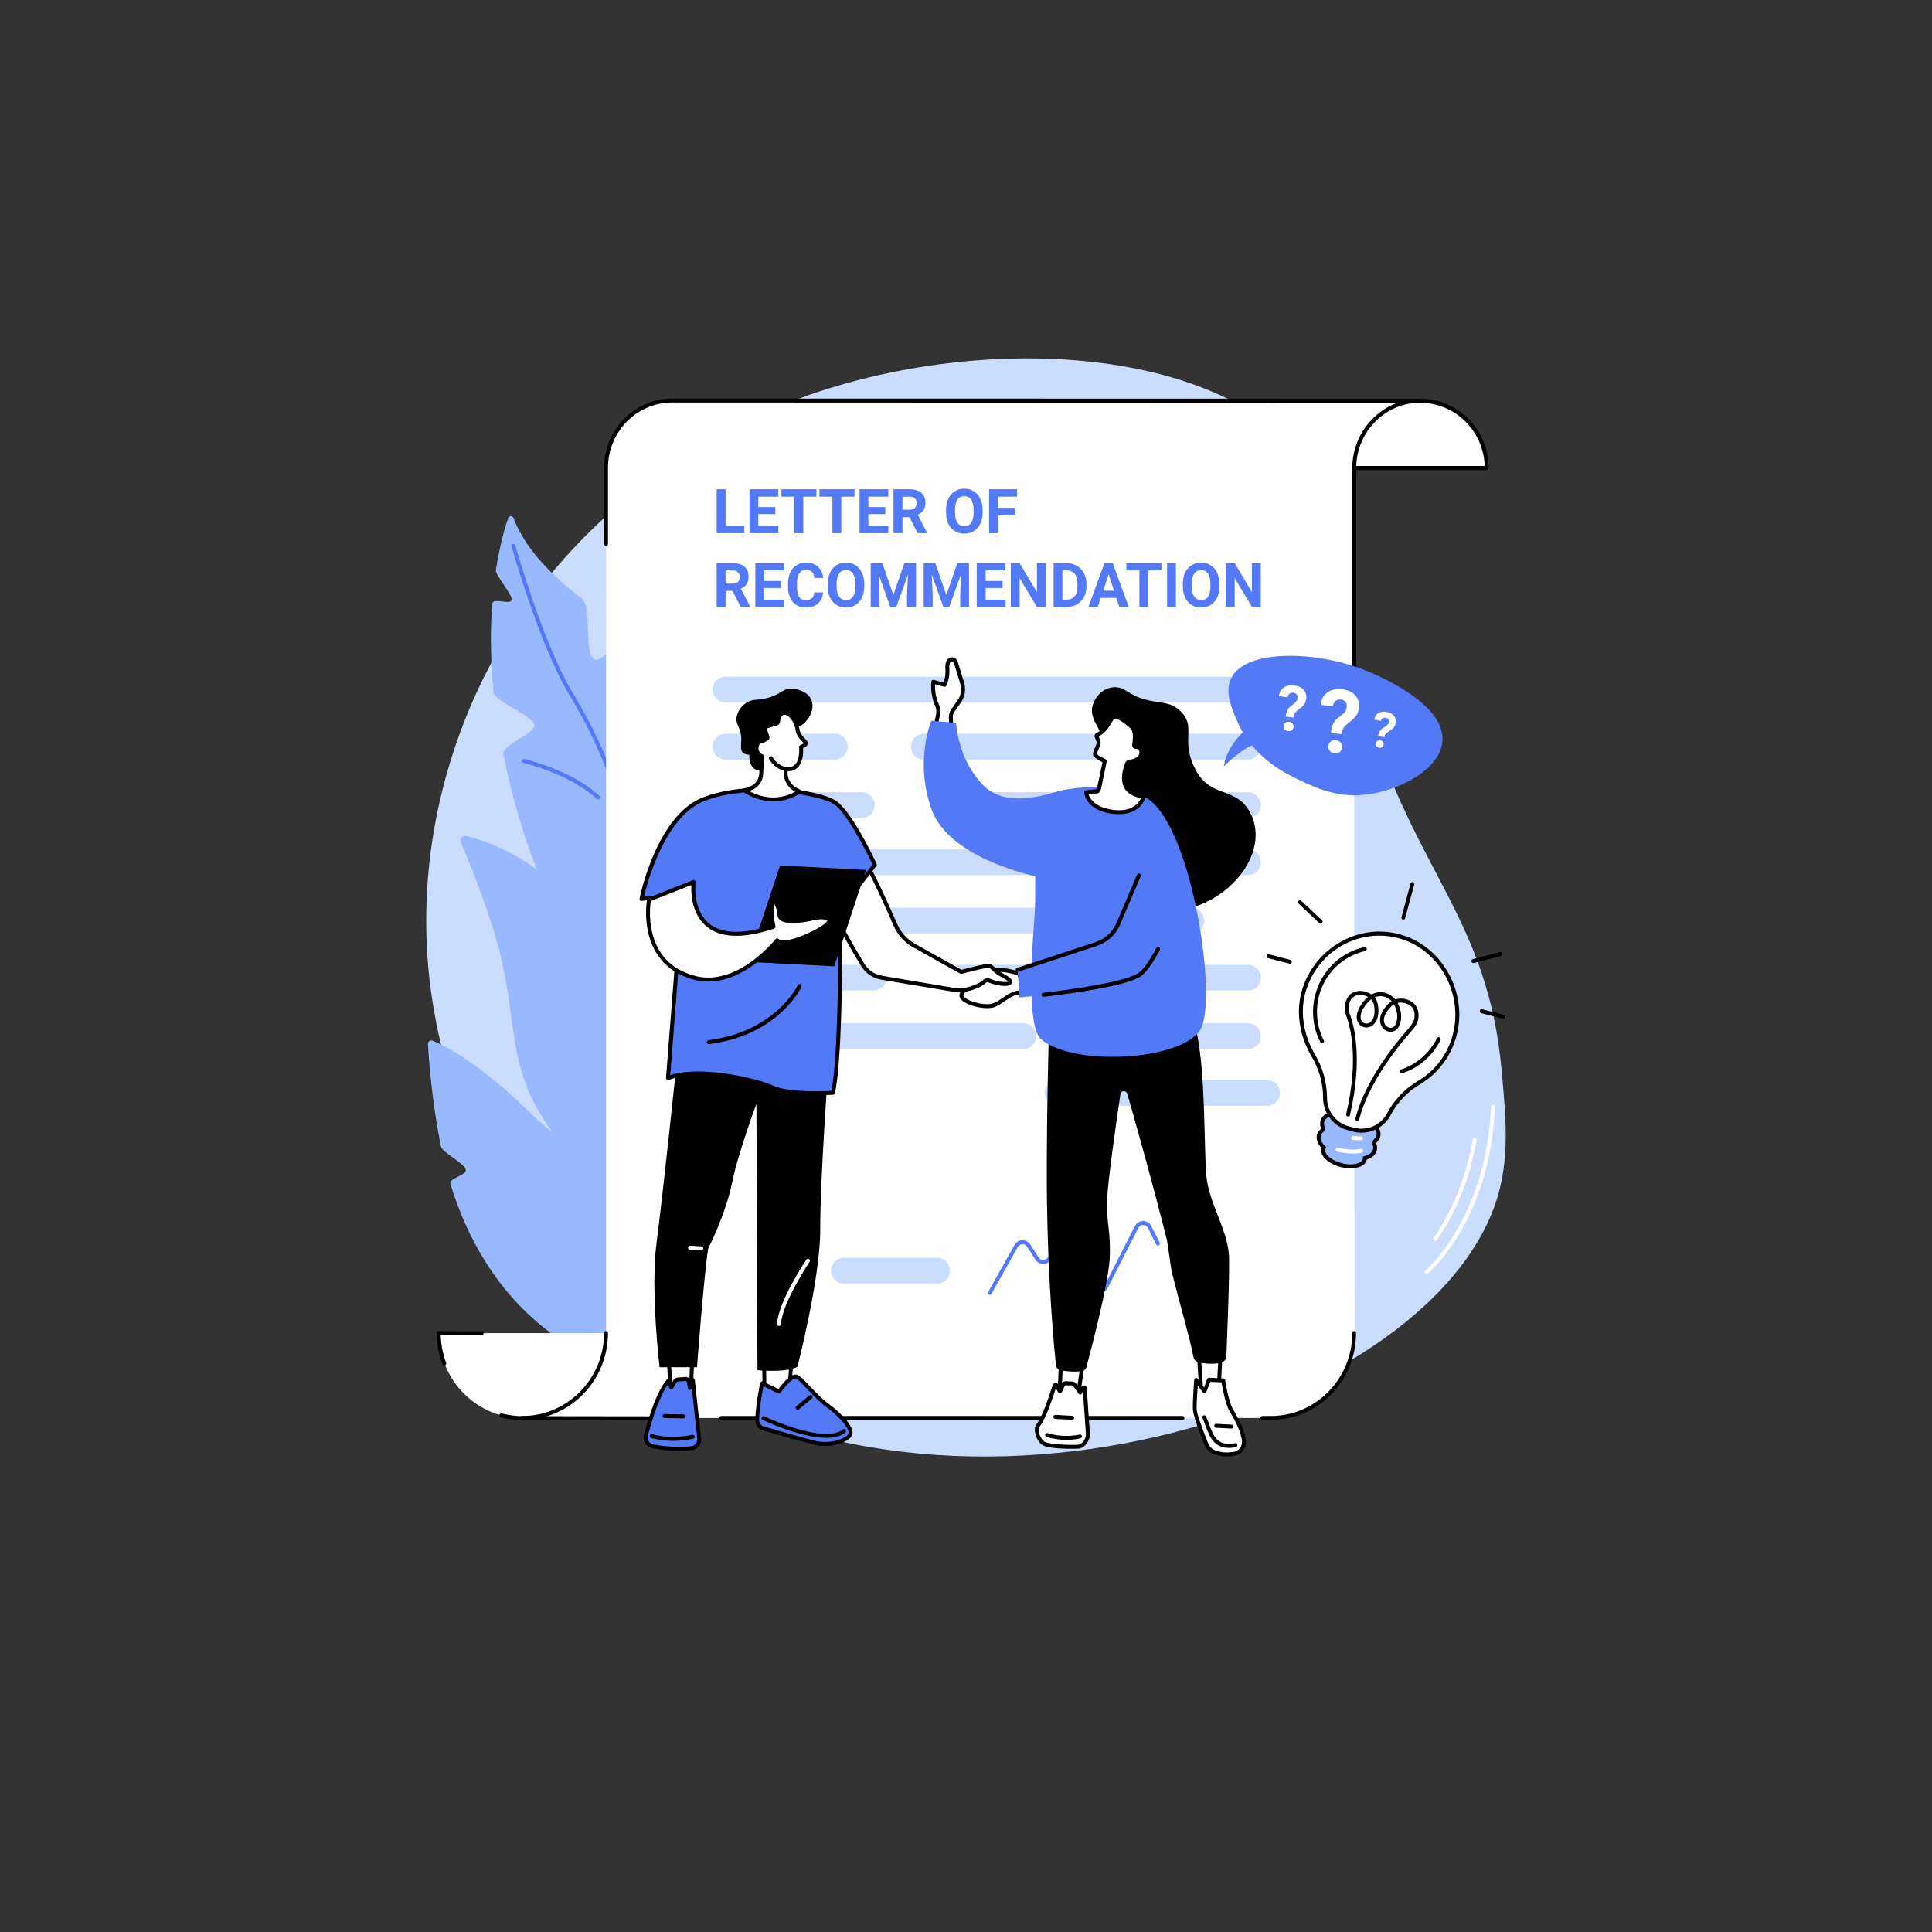 <?xml version="1.0" encoding="UTF-8"?>
<svg xmlns="http://www.w3.org/2000/svg" xmlns:xlink="http://www.w3.org/1999/xlink" width="64" zoomAndPan="magnify" viewBox="0 0 48 48" height="64" preserveAspectRatio="xMidYMid meet" version="1.0">
  <rect x="0" y="0" width="48" height="48" fill="#333333" stroke="none"/>
  <defs>
    <clipPath id="81cb144fbf">
      <path d="M 10.324 8.25 L 37.508 8.25 L 37.508 37 L 10.324 37 Z M 10.324 8.25 " clip-rule="nonzero"></path>
    </clipPath>
    <clipPath id="6885b97c6a">
      <path d="M 10.324 25 L 20 25 L 20 34 L 10.324 34 Z M 10.324 25 " clip-rule="nonzero"></path>
    </clipPath>
    <clipPath id="4b55aa3c17">
      <path d="M 10.324 9 L 37 9 L 37 36 L 10.324 36 Z M 10.324 9 " clip-rule="nonzero"></path>
    </clipPath>
    <clipPath id="be566ac1b1">
      <path d="M 10.324 33 L 13 33 L 13 34 L 10.324 34 Z M 10.324 33 " clip-rule="nonzero"></path>
    </clipPath>
    <clipPath id="7a5905a633">
      <path d="M 35 27 L 37.508 27 L 37.508 32 L 35 32 Z M 35 27 " clip-rule="nonzero"></path>
    </clipPath>
    <clipPath id="c9dff8902a">
      <path d="M 36 25 L 37.508 25 L 37.508 26 L 36 26 Z M 36 25 " clip-rule="nonzero"></path>
    </clipPath>
    <clipPath id="aef355ae17">
      <path d="M 36 23 L 37.508 23 L 37.508 24 L 36 24 Z M 36 23 " clip-rule="nonzero"></path>
    </clipPath>
  </defs>
  <g clip-path="url(#81cb144fbf)">
    <path fill="#caddff" d="M 11.762 17.379 C 11.184 18.688 10.324 21.191 10.668 24.309 C 11.113 28.309 13.305 31.461 15.438 33.23 C 22.52 39.109 35.477 35.312 37.195 29.773 C 37.504 28.77 37.418 27.801 37.309 26.609 C 36.969 22.816 35.164 21.691 33.949 17.664 C 32.844 14.004 33.934 13.59 32.902 11.961 C 30.66 8.43 24.195 8.25 19.742 9.945 C 18.035 10.594 13.887 12.59 11.762 17.379 " fill-opacity="1" fill-rule="nonzero"></path>
  </g>
  <g clip-path="url(#6885b97c6a)">
    <path fill="#99b9ff" d="M 13.223 27.695 C 12.562 27.047 11.629 26.234 10.75 25.855 C 10.691 25.832 10.629 25.875 10.633 25.938 C 10.652 26.297 10.727 27.344 10.953 28.477 C 10.984 28.633 11.531 28.895 11.57 29.055 C 11.609 29.207 11.141 29.262 11.191 29.418 C 11.59 30.719 12.336 32.129 13.723 33.148 L 18.34 33.426 L 19.387 29.754 L 15.539 28.949 C 14.664 28.766 13.863 28.328 13.223 27.695 " fill-opacity="1" fill-rule="nonzero"></path>
  </g>
  <path fill="#99b9ff" d="M 21.637 25.77 C 21.637 25.77 21.836 24.324 23.992 22.918 C 24.031 22.891 24.121 23.086 24.164 23.059 C 24.203 23.031 24.266 22.746 24.305 22.723 C 24.367 22.684 24.43 22.645 24.492 22.609 C 24.551 22.574 24.625 22.617 24.625 22.688 C 24.625 22.867 24.609 23.199 24.535 23.613 C 24.52 23.691 24.156 23.828 24.141 23.914 C 24.121 24.004 24.441 24.043 24.418 24.137 C 24.168 25.066 23.625 26.234 22.453 27.152 L 21.637 25.77 " fill-opacity="1" fill-rule="nonzero"></path>
  <path fill="#99b9ff" d="M 15.043 23.52 C 15.043 23.52 13.934 21.363 11.586 20.77 C 11.492 20.746 11.414 20.844 11.453 20.934 C 11.641 21.375 12.07 22.422 12.348 23.402 C 12.93 25.453 12.484 26.676 13.957 28.414 C 15.25 29.938 17.848 30.211 17.797 28.977 C 17.789 28.805 15.043 23.52 15.043 23.52 " fill-opacity="1" fill-rule="nonzero"></path>
  <path fill="#99b9ff" d="M 20.172 26.938 C 20.172 26.938 20.355 20.434 15.664 15.785 C 15.512 15.637 14.984 16.535 14.746 16.367 C 14.508 16.199 14.719 15.074 14.449 14.867 C 13.836 14.398 13.074 13.711 12.758 12.871 C 12.734 12.809 12.645 12.812 12.625 12.875 C 12.543 13.105 12.418 13.543 12.32 14.168 C 12.305 14.281 12.73 14.773 12.715 14.898 C 12.699 15.047 12.242 14.832 12.227 15 C 12.184 15.621 12.18 16.359 12.262 17.203 C 12.285 17.422 13.238 17.777 13.273 18.012 C 13.305 18.23 12.465 18.5 12.508 18.734 C 13.039 21.473 14.43 24.867 17.848 28.984 L 20.172 26.938 " fill-opacity="1" fill-rule="nonzero"></path>
  <path fill="#5479f7" d="M 15.344 19.941 C 15.32 19.941 15.301 19.922 15.297 19.898 C 15.293 19.887 15.129 18.891 14.129 17.234 C 13.398 16.02 12.715 13.594 12.707 13.57 C 12.699 13.547 12.715 13.52 12.742 13.512 C 12.766 13.504 12.793 13.52 12.801 13.543 C 12.809 13.57 13.488 15.977 14.211 17.184 C 15.223 18.859 15.387 19.844 15.391 19.883 C 15.395 19.91 15.379 19.934 15.352 19.938 C 15.348 19.941 15.348 19.941 15.344 19.941 " fill-opacity="1" fill-rule="nonzero"></path>
  <path fill="#5479f7" d="M 14.863 19.859 C 14.852 19.859 14.84 19.855 14.828 19.848 C 14.172 19.234 13.016 18.953 13.004 18.953 C 12.977 18.945 12.961 18.918 12.965 18.895 C 12.973 18.867 12.996 18.852 13.023 18.855 C 13.074 18.867 14.223 19.145 14.895 19.777 C 14.914 19.793 14.914 19.824 14.898 19.844 C 14.887 19.855 14.875 19.859 14.863 19.859 " fill-opacity="1" fill-rule="nonzero"></path>
  <path fill="#5479f7" d="M 15.496 18.203 C 15.473 18.203 15.449 18.188 15.449 18.16 C 15.305 17.098 15.555 16.234 15.559 16.227 C 15.566 16.199 15.594 16.188 15.621 16.195 C 15.645 16.203 15.66 16.23 15.652 16.254 C 15.648 16.262 15.406 17.105 15.543 18.148 C 15.547 18.176 15.527 18.199 15.504 18.203 C 15.5 18.203 15.496 18.203 15.496 18.203 " fill-opacity="1" fill-rule="nonzero"></path>
  <path fill="#99b9ff" d="M 19.996 25.477 C 19.996 25.477 21.758 20.707 20.465 16.227 C 20.422 16.078 19.922 16.305 19.871 16.156 C 19.832 16.035 20.207 15.41 20.16 15.293 C 19.887 14.574 19.527 13.871 19.055 13.215 C 19.035 13.184 18.988 13.18 18.961 13.207 C 18.504 13.691 15.199 17.555 17.754 26.195 L 19.996 25.477 " fill-opacity="1" fill-rule="nonzero"></path>
  <path fill="#5479f7" d="M 18.688 21.676 C 18.688 21.676 18.684 21.676 18.684 21.676 C 18.656 21.672 18.637 21.648 18.641 21.621 C 19.141 17.801 18.953 14.168 18.949 14.133 C 18.949 14.105 18.969 14.082 18.996 14.082 C 19.023 14.078 19.047 14.102 19.047 14.129 C 19.051 14.164 19.234 17.805 18.738 21.633 C 18.734 21.656 18.715 21.676 18.688 21.676 " fill-opacity="1" fill-rule="nonzero"></path>
  <path fill="#99b9ff" d="M 21.637 25.77 C 21.637 25.77 23.402 23.145 23.543 20.148 C 23.551 19.996 22.859 20.242 22.859 20.09 C 22.855 19.887 23.543 19.285 23.523 19.082 C 23.473 18.551 23.363 18.016 23.172 17.488 C 23.141 17.402 23.039 17.367 22.961 17.422 C 22.316 17.867 19.805 19.996 20.008 25.848 L 21.637 25.77 " fill-opacity="1" fill-rule="nonzero"></path>
  <path fill="#5479f7" d="M 20.824 24.398 C 20.82 24.398 20.816 24.398 20.816 24.398 C 20.789 24.395 20.77 24.371 20.773 24.344 C 21.082 22.113 22.855 18.133 22.871 18.094 C 22.883 18.07 22.914 18.059 22.938 18.07 C 22.961 18.082 22.973 18.109 22.961 18.137 C 22.941 18.176 21.176 22.141 20.871 24.355 C 20.867 24.383 20.848 24.398 20.824 24.398 " fill-opacity="1" fill-rule="nonzero"></path>
  <path fill="#caddff" d="M 17.594 19.023 C 17.57 19.023 17.551 19.004 17.547 18.98 C 17.375 17.91 16.898 17.113 16.895 17.105 C 16.879 17.082 16.887 17.051 16.91 17.039 C 16.93 17.023 16.961 17.031 16.977 17.055 C 16.98 17.062 17.469 17.875 17.641 18.965 C 17.645 18.992 17.629 19.016 17.602 19.023 C 17.598 19.023 17.598 19.023 17.594 19.023 " fill-opacity="1" fill-rule="nonzero"></path>
  <path fill="#caddff" d="M 20.281 21.734 C 20.277 21.734 20.273 21.734 20.27 21.734 C 20.242 21.727 20.227 21.699 20.23 21.676 C 20.391 20.988 20.957 19.82 20.984 19.77 C 20.996 19.746 21.023 19.734 21.047 19.746 C 21.07 19.762 21.082 19.789 21.07 19.812 C 21.062 19.824 20.484 21.023 20.328 21.695 C 20.32 21.719 20.301 21.734 20.281 21.734 " fill-opacity="1" fill-rule="nonzero"></path>
  <path fill="#99b9ff" d="M 22.23 25.016 L 22.453 27.152 C 22.453 27.152 20.996 29.176 18.34 33.426 C 16.285 31.484 16.078 28.742 16.078 28.742 L 17.797 25.504 C 17.797 25.504 19.602 24.898 19.672 24.875 C 19.742 24.852 22.23 25.016 22.23 25.016 " fill-opacity="1" fill-rule="nonzero"></path>
  <g clip-path="url(#4b55aa3c17)">
    <path fill="#ffffff" d="M 36.934 11.629 C 36.934 10.699 36.199 9.957 35.289 9.957 L 16.703 9.949 C 15.793 9.949 15.059 10.699 15.059 11.625 L 15.059 33.121 L 10.906 33.121 C 10.906 34.062 11.52 34.867 12.363 35.137 C 12.559 35.195 12.766 35.23 12.98 35.23 L 31.578 35.23 C 32.723 35.23 33.652 34.285 33.652 33.117 L 33.645 11.629 L 36.934 11.629 " fill-opacity="1" fill-rule="nonzero"></path>
  </g>
  <path fill="#000000" d="M 12.98 35.277 C 12.953 35.277 12.93 35.258 12.93 35.23 C 12.93 35.203 12.953 35.18 12.98 35.18 C 14.098 35.18 15.008 34.254 15.008 33.117 C 15.008 33.09 15.027 33.07 15.055 33.07 C 15.082 33.07 15.105 33.09 15.105 33.117 C 15.105 34.309 14.152 35.277 12.98 35.277 " fill-opacity="1" fill-rule="nonzero"></path>
  <path fill="#000000" d="M 33.648 11.676 C 33.621 11.676 33.598 11.656 33.598 11.629 C 33.598 10.68 34.359 9.906 35.289 9.906 C 35.316 9.906 35.34 9.93 35.34 9.957 C 35.34 9.984 35.316 10.004 35.289 10.004 C 34.41 10.004 33.695 10.734 33.695 11.629 C 33.695 11.656 33.672 11.676 33.648 11.676 " fill-opacity="1" fill-rule="nonzero"></path>
  <path fill="#000000" d="M 33.648 17.863 C 33.621 17.863 33.598 17.844 33.598 17.816 L 33.598 11.629 C 33.598 11.617 33.602 11.602 33.613 11.594 C 33.621 11.586 33.633 11.578 33.645 11.578 L 36.887 11.578 C 36.859 10.707 36.152 10.008 35.289 10.008 L 16.703 10 C 15.82 10 15.105 10.727 15.105 11.625 L 15.105 13.516 C 15.105 13.543 15.086 13.566 15.059 13.566 C 15.031 13.566 15.008 13.543 15.008 13.516 L 15.008 11.625 C 15.008 10.676 15.77 9.902 16.703 9.902 L 35.289 9.906 C 36.223 9.906 36.984 10.68 36.984 11.629 C 36.984 11.641 36.977 11.656 36.969 11.664 C 36.961 11.672 36.949 11.68 36.934 11.68 L 33.695 11.68 L 33.695 17.816 C 33.695 17.844 33.676 17.863 33.648 17.863 " fill-opacity="1" fill-rule="nonzero"></path>
  <g clip-path="url(#be566ac1b1)">
    <path fill="#000000" d="M 11.039 33.922 C 11.02 33.922 11 33.91 10.992 33.891 C 10.898 33.645 10.852 33.387 10.852 33.121 C 10.852 33.109 10.859 33.098 10.867 33.086 C 10.875 33.078 10.891 33.07 10.902 33.07 L 11.969 33.074 C 11.996 33.074 12.016 33.094 12.016 33.121 C 12.016 33.148 11.996 33.172 11.969 33.172 L 10.949 33.172 C 10.957 33.406 11 33.637 11.082 33.855 C 11.094 33.883 11.082 33.91 11.055 33.922 C 11.051 33.922 11.043 33.922 11.039 33.922 " fill-opacity="1" fill-rule="nonzero"></path>
  </g>
  <path fill="#000000" d="M 16.125 35.285 L 12.977 35.281 C 12.797 35.281 12.617 35.258 12.445 35.215 C 12.418 35.207 12.402 35.18 12.41 35.152 C 12.418 35.129 12.445 35.109 12.469 35.117 C 12.637 35.16 12.805 35.184 12.98 35.184 L 16.125 35.188 C 16.152 35.188 16.172 35.211 16.172 35.238 C 16.172 35.266 16.152 35.285 16.125 35.285 " fill-opacity="1" fill-rule="nonzero"></path>
  <path fill="#000000" d="M 17.918 35.281 C 17.891 35.281 17.871 35.258 17.871 35.23 C 17.871 35.203 17.891 35.18 17.918 35.18 L 29.379 35.18 C 29.406 35.18 29.426 35.203 29.426 35.23 C 29.426 35.258 29.406 35.277 29.379 35.277 L 17.918 35.281 " fill-opacity="1" fill-rule="nonzero"></path>
  <path fill="#000000" d="M 31.578 35.277 L 31.367 35.277 C 31.34 35.277 31.316 35.258 31.316 35.23 C 31.316 35.203 31.34 35.18 31.367 35.18 L 31.578 35.18 C 32.691 35.18 33.598 34.254 33.598 33.117 C 33.598 33.09 33.617 33.07 33.645 33.07 C 33.672 33.07 33.691 33.09 33.691 33.117 C 33.691 34.309 32.746 35.277 31.578 35.277 " fill-opacity="1" fill-rule="nonzero"></path>
  <path fill="#caddff" d="M 17.703 17.133 C 17.703 17.309 17.848 17.453 18.023 17.453 L 31.008 17.453 C 31.184 17.453 31.324 17.309 31.324 17.133 C 31.324 16.957 31.184 16.812 31.008 16.812 L 18.023 16.812 C 17.848 16.812 17.703 16.957 17.703 17.133 " fill-opacity="1" fill-rule="nonzero"></path>
  <path fill="#caddff" d="M 17.703 22.871 C 17.703 23.051 17.848 23.191 18.023 23.191 L 29.602 23.191 C 29.777 23.191 29.918 23.051 29.918 22.871 C 29.918 22.695 29.777 22.551 29.602 22.551 L 18.023 22.551 C 17.848 22.551 17.703 22.695 17.703 22.871 " fill-opacity="1" fill-rule="nonzero"></path>
  <path fill="#caddff" d="M 20.648 31.57 C 20.648 31.746 20.789 31.891 20.965 31.891 L 23.281 31.891 C 23.457 31.891 23.598 31.746 23.598 31.57 C 23.598 31.395 23.457 31.25 23.281 31.25 L 20.965 31.25 C 20.789 31.25 20.648 31.395 20.648 31.57 " fill-opacity="1" fill-rule="nonzero"></path>
  <path fill="#caddff" d="M 18.023 25.422 C 17.84 25.422 17.691 25.578 17.703 25.762 C 17.715 25.934 17.863 26.062 18.031 26.062 L 25.426 26.062 C 25.602 26.062 25.746 25.918 25.746 25.742 C 25.746 25.566 25.602 25.422 25.426 25.422 L 18.023 25.422 " fill-opacity="1" fill-rule="nonzero"></path>
  <path fill="#caddff" d="M 30.996 25.422 L 27.836 25.422 C 27.66 25.422 27.52 25.566 27.52 25.742 C 27.52 25.918 27.66 26.062 27.836 26.062 L 31.008 26.062 C 31.191 26.062 31.336 25.906 31.324 25.719 C 31.316 25.551 31.168 25.422 30.996 25.422 " fill-opacity="1" fill-rule="nonzero"></path>
  <path fill="#caddff" d="M 30.996 23.969 L 23.859 23.969 C 23.684 23.969 23.543 24.113 23.543 24.289 C 23.543 24.469 23.684 24.609 23.859 24.609 L 31.008 24.609 C 31.191 24.609 31.336 24.457 31.324 24.27 C 31.316 24.098 31.168 23.969 30.996 23.969 " fill-opacity="1" fill-rule="nonzero"></path>
  <path fill="#caddff" d="M 31.473 26.828 L 26.277 26.828 C 26.102 26.828 25.957 26.973 25.957 27.148 C 25.957 27.328 26.102 27.473 26.277 27.473 L 31.484 27.473 C 31.668 27.473 31.812 27.316 31.801 27.129 C 31.789 26.957 31.641 26.828 31.473 26.828 " fill-opacity="1" fill-rule="nonzero"></path>
  <path fill="#caddff" d="M 18.023 23.969 C 17.84 23.969 17.691 24.125 17.703 24.312 C 17.715 24.48 17.863 24.609 18.031 24.609 L 21.703 24.609 C 21.879 24.609 22.02 24.469 22.02 24.289 C 22.02 24.113 21.879 23.969 21.703 23.969 L 18.023 23.969 " fill-opacity="1" fill-rule="nonzero"></path>
  <path fill="#caddff" d="M 18.023 21.098 C 17.84 21.098 17.691 21.254 17.703 21.441 C 17.715 21.613 17.863 21.742 18.031 21.742 L 26.062 21.742 C 26.238 21.742 26.379 21.598 26.379 21.422 C 26.379 21.242 26.238 21.098 26.062 21.098 L 18.023 21.098 " fill-opacity="1" fill-rule="nonzero"></path>
  <path fill="#caddff" d="M 30.996 21.098 L 29.141 21.098 C 28.965 21.098 28.824 21.242 28.824 21.422 C 28.824 21.598 28.965 21.742 29.141 21.742 L 31.008 21.742 C 31.191 21.742 31.336 21.586 31.324 21.398 C 31.316 21.227 31.168 21.098 30.996 21.098 " fill-opacity="1" fill-rule="nonzero"></path>
  <path fill="#caddff" d="M 18.023 18.23 C 17.84 18.23 17.691 18.387 17.703 18.57 C 17.715 18.742 17.863 18.871 18.031 18.871 L 20.742 18.871 C 20.918 18.871 21.059 18.727 21.059 18.551 C 21.059 18.375 20.918 18.23 20.742 18.23 L 18.023 18.23 " fill-opacity="1" fill-rule="nonzero"></path>
  <path fill="#caddff" d="M 30.996 18.23 L 22.949 18.23 C 22.773 18.23 22.633 18.375 22.633 18.551 C 22.633 18.727 22.773 18.871 22.949 18.871 L 31.008 18.871 C 31.191 18.871 31.336 18.715 31.324 18.527 C 31.316 18.359 31.168 18.23 30.996 18.23 " fill-opacity="1" fill-rule="nonzero"></path>
  <path fill="#caddff" d="M 18.023 19.68 C 17.84 19.68 17.691 19.836 17.703 20.023 C 17.715 20.195 17.863 20.324 18.031 20.324 L 21.41 20.324 C 21.586 20.324 21.73 20.18 21.73 20.004 C 21.73 19.824 21.586 19.68 21.41 19.68 L 18.023 19.68 " fill-opacity="1" fill-rule="nonzero"></path>
  <path fill="#caddff" d="M 30.996 19.68 L 23.988 19.68 C 23.812 19.68 23.672 19.824 23.672 20.004 C 23.672 20.18 23.812 20.324 23.988 20.324 L 31.008 20.324 C 31.191 20.324 31.336 20.168 31.324 19.98 C 31.316 19.809 31.168 19.68 30.996 19.68 " fill-opacity="1" fill-rule="nonzero"></path>
  <path fill="#5479f7" d="M 24.59 32.172 C 24.582 32.172 24.574 32.168 24.566 32.164 C 24.543 32.152 24.535 32.121 24.551 32.098 L 25.203 30.934 C 25.242 30.863 25.316 30.816 25.398 30.812 C 25.48 30.812 25.555 30.852 25.598 30.922 L 25.805 31.242 C 25.828 31.281 25.871 31.305 25.918 31.305 C 25.965 31.305 26.004 31.281 26.031 31.242 L 26.23 30.922 C 26.277 30.855 26.352 30.812 26.434 30.816 C 26.516 30.82 26.59 30.863 26.629 30.938 L 27.195 31.961 C 27.223 32.004 27.266 32.031 27.316 32.031 C 27.367 32.027 27.41 32 27.434 31.957 L 28.195 30.465 C 28.238 30.383 28.316 30.336 28.406 30.336 C 28.492 30.336 28.57 30.387 28.609 30.469 L 28.812 30.875 C 28.824 30.898 28.812 30.93 28.789 30.941 C 28.766 30.953 28.734 30.941 28.723 30.918 L 28.523 30.512 C 28.5 30.465 28.457 30.434 28.402 30.434 C 28.352 30.434 28.305 30.461 28.281 30.508 L 27.52 32 C 27.48 32.078 27.406 32.125 27.32 32.129 C 27.23 32.129 27.156 32.086 27.113 32.008 L 26.547 30.984 C 26.523 30.941 26.48 30.918 26.43 30.914 C 26.383 30.914 26.34 30.938 26.312 30.977 L 26.109 31.293 C 26.066 31.363 25.996 31.402 25.918 31.402 C 25.836 31.402 25.766 31.363 25.723 31.293 L 25.52 30.977 C 25.492 30.934 25.449 30.91 25.402 30.914 C 25.352 30.914 25.309 30.941 25.285 30.984 L 24.633 32.145 C 24.625 32.16 24.609 32.172 24.59 32.172 " fill-opacity="1" fill-rule="nonzero"></path>
  <path fill="#5479f7" d="M 18.027 13.062 L 18.492 13.062 L 18.492 13.246 L 17.805 13.246 L 17.805 12.156 L 18.027 12.156 L 18.027 13.062 " fill-opacity="1" fill-rule="nonzero"></path>
  <path fill="#5479f7" d="M 19.262 12.773 L 18.84 12.773 L 18.84 13.062 L 19.336 13.062 L 19.336 13.246 L 18.621 13.246 L 18.621 12.156 L 19.336 12.156 L 19.336 12.34 L 18.84 12.34 L 18.84 12.598 L 19.262 12.598 L 19.262 12.773 " fill-opacity="1" fill-rule="nonzero"></path>
  <path fill="#5479f7" d="M 20.285 12.34 L 19.957 12.34 L 19.957 13.246 L 19.738 13.246 L 19.738 12.34 L 19.414 12.34 L 19.414 12.156 L 20.285 12.156 L 20.285 12.34 " fill-opacity="1" fill-rule="nonzero"></path>
  <path fill="#5479f7" d="M 21.23 12.34 L 20.902 12.34 L 20.902 13.246 L 20.68 13.246 L 20.68 12.34 L 20.359 12.34 L 20.359 12.156 L 21.23 12.156 L 21.23 12.34 " fill-opacity="1" fill-rule="nonzero"></path>
  <path fill="#5479f7" d="M 21.996 12.773 L 21.574 12.773 L 21.574 13.062 L 22.07 13.062 L 22.07 13.246 L 21.355 13.246 L 21.355 12.156 L 22.07 12.156 L 22.07 12.34 L 21.574 12.34 L 21.574 12.598 L 21.996 12.598 L 21.996 12.773 " fill-opacity="1" fill-rule="nonzero"></path>
  <path fill="#5479f7" d="M 22.422 12.664 L 22.598 12.664 C 22.652 12.664 22.695 12.648 22.727 12.621 C 22.758 12.594 22.773 12.555 22.773 12.504 C 22.773 12.453 22.758 12.41 22.73 12.383 C 22.699 12.352 22.656 12.34 22.598 12.34 L 22.422 12.34 Z M 22.598 12.848 L 22.422 12.848 L 22.422 13.246 L 22.199 13.246 L 22.199 12.156 L 22.598 12.156 C 22.723 12.156 22.82 12.184 22.891 12.242 C 22.957 12.301 22.992 12.379 22.992 12.484 C 22.992 12.559 22.977 12.621 22.945 12.672 C 22.914 12.719 22.867 12.762 22.801 12.789 L 23.031 13.234 L 23.031 13.246 L 22.797 13.246 L 22.598 12.848 " fill-opacity="1" fill-rule="nonzero"></path>
  <path fill="#5479f7" d="M 24.188 12.676 C 24.188 12.562 24.168 12.477 24.129 12.414 C 24.09 12.355 24.031 12.328 23.957 12.328 C 23.883 12.328 23.828 12.355 23.785 12.414 C 23.746 12.473 23.727 12.559 23.727 12.672 L 23.727 12.727 C 23.727 12.836 23.746 12.922 23.785 12.984 C 23.824 13.043 23.883 13.074 23.957 13.074 C 24.031 13.074 24.09 13.047 24.129 12.988 C 24.168 12.93 24.188 12.844 24.188 12.73 Z M 24.414 12.727 C 24.414 12.832 24.395 12.926 24.355 13.008 C 24.32 13.086 24.266 13.148 24.195 13.195 C 24.129 13.238 24.047 13.258 23.957 13.258 C 23.871 13.258 23.793 13.238 23.723 13.195 C 23.652 13.152 23.598 13.09 23.559 13.008 C 23.523 12.93 23.504 12.836 23.504 12.73 L 23.504 12.676 C 23.504 12.57 23.52 12.477 23.559 12.395 C 23.598 12.312 23.652 12.25 23.719 12.207 C 23.789 12.164 23.867 12.141 23.957 12.141 C 24.047 12.141 24.125 12.164 24.195 12.207 C 24.266 12.25 24.316 12.312 24.355 12.395 C 24.395 12.477 24.414 12.57 24.414 12.676 L 24.414 12.727 " fill-opacity="1" fill-rule="nonzero"></path>
  <path fill="#5479f7" d="M 25.215 12.801 L 24.793 12.801 L 24.793 13.246 L 24.574 13.246 L 24.574 12.156 L 25.27 12.156 L 25.27 12.34 L 24.793 12.34 L 24.793 12.617 L 25.215 12.617 L 25.215 12.801 " fill-opacity="1" fill-rule="nonzero"></path>
  <path fill="#5479f7" d="M 18.027 14.5 L 18.203 14.5 C 18.258 14.5 18.301 14.484 18.332 14.457 C 18.363 14.43 18.379 14.391 18.379 14.34 C 18.379 14.289 18.363 14.246 18.336 14.219 C 18.305 14.188 18.262 14.172 18.203 14.172 L 18.027 14.172 Z M 18.199 14.68 L 18.027 14.68 L 18.027 15.078 L 17.805 15.078 L 17.805 13.992 L 18.203 13.992 C 18.328 13.992 18.426 14.02 18.496 14.078 C 18.562 14.137 18.598 14.215 18.598 14.32 C 18.598 14.395 18.582 14.457 18.551 14.508 C 18.52 14.555 18.473 14.594 18.406 14.625 L 18.637 15.07 L 18.637 15.078 L 18.402 15.078 L 18.199 14.68 " fill-opacity="1" fill-rule="nonzero"></path>
  <path fill="#5479f7" d="M 19.406 14.609 L 18.984 14.609 L 18.984 14.898 L 19.48 14.898 L 19.48 15.078 L 18.766 15.078 L 18.766 13.992 L 19.48 13.992 L 19.48 14.172 L 18.984 14.172 L 18.984 14.434 L 19.406 14.434 L 19.406 14.609 " fill-opacity="1" fill-rule="nonzero"></path>
  <path fill="#5479f7" d="M 20.449 14.719 C 20.441 14.836 20.398 14.926 20.324 14.992 C 20.246 15.062 20.145 15.094 20.02 15.094 C 19.883 15.094 19.773 15.047 19.695 14.953 C 19.617 14.859 19.578 14.73 19.578 14.566 L 19.578 14.5 C 19.578 14.395 19.598 14.305 19.633 14.223 C 19.668 14.145 19.723 14.082 19.789 14.043 C 19.855 14 19.934 13.977 20.023 13.977 C 20.145 13.977 20.246 14.012 20.32 14.078 C 20.395 14.145 20.441 14.238 20.453 14.359 L 20.23 14.359 C 20.227 14.289 20.207 14.238 20.172 14.207 C 20.141 14.176 20.09 14.16 20.023 14.16 C 19.949 14.16 19.895 14.188 19.859 14.242 C 19.82 14.293 19.801 14.379 19.801 14.492 L 19.801 14.574 C 19.801 14.691 19.82 14.777 19.855 14.832 C 19.891 14.883 19.945 14.91 20.02 14.91 C 20.086 14.91 20.137 14.895 20.172 14.863 C 20.207 14.832 20.227 14.785 20.23 14.719 L 20.449 14.719 " fill-opacity="1" fill-rule="nonzero"></path>
  <path fill="#5479f7" d="M 21.25 14.512 C 21.25 14.398 21.23 14.312 21.191 14.25 C 21.148 14.191 21.094 14.164 21.016 14.164 C 20.945 14.164 20.887 14.191 20.848 14.25 C 20.805 14.309 20.785 14.395 20.785 14.508 L 20.785 14.562 C 20.785 14.672 20.805 14.758 20.848 14.82 C 20.887 14.879 20.945 14.91 21.02 14.91 C 21.094 14.91 21.148 14.883 21.191 14.824 C 21.23 14.762 21.25 14.676 21.25 14.562 Z M 21.473 14.562 C 21.473 14.668 21.453 14.762 21.418 14.844 C 21.379 14.922 21.328 14.984 21.258 15.027 C 21.188 15.074 21.109 15.094 21.02 15.094 C 20.93 15.094 20.852 15.074 20.781 15.031 C 20.711 14.988 20.66 14.926 20.621 14.844 C 20.582 14.766 20.562 14.672 20.562 14.566 L 20.562 14.512 C 20.562 14.406 20.582 14.312 20.621 14.23 C 20.656 14.148 20.711 14.086 20.781 14.043 C 20.848 14 20.93 13.977 21.016 13.977 C 21.105 13.977 21.188 14 21.254 14.043 C 21.324 14.086 21.379 14.148 21.414 14.23 C 21.453 14.312 21.473 14.406 21.473 14.512 L 21.473 14.562 " fill-opacity="1" fill-rule="nonzero"></path>
  <path fill="#5479f7" d="M 21.922 13.992 L 22.195 14.781 L 22.469 13.992 L 22.758 13.992 L 22.758 15.078 L 22.535 15.078 L 22.535 14.781 L 22.559 14.27 L 22.27 15.078 L 22.117 15.078 L 21.832 14.27 L 21.852 14.781 L 21.852 15.078 L 21.633 15.078 L 21.633 13.992 L 21.922 13.992 " fill-opacity="1" fill-rule="nonzero"></path>
  <path fill="#5479f7" d="M 23.238 13.992 L 23.512 14.781 L 23.785 13.992 L 24.074 13.992 L 24.074 15.078 L 23.855 15.078 L 23.855 14.781 L 23.875 14.27 L 23.586 15.078 L 23.438 15.078 L 23.148 14.27 L 23.172 14.781 L 23.172 15.078 L 22.949 15.078 L 22.949 13.992 L 23.238 13.992 " fill-opacity="1" fill-rule="nonzero"></path>
  <path fill="#5479f7" d="M 24.91 14.609 L 24.488 14.609 L 24.488 14.898 L 24.984 14.898 L 24.984 15.078 L 24.266 15.078 L 24.266 13.992 L 24.98 13.992 L 24.98 14.172 L 24.488 14.172 L 24.488 14.434 L 24.91 14.434 L 24.91 14.609 " fill-opacity="1" fill-rule="nonzero"></path>
  <path fill="#5479f7" d="M 25.984 15.078 L 25.762 15.078 L 25.332 14.363 L 25.332 15.078 L 25.113 15.078 L 25.113 13.992 L 25.332 13.992 L 25.762 14.711 L 25.762 13.992 L 25.984 13.992 L 25.984 15.078 " fill-opacity="1" fill-rule="nonzero"></path>
  <path fill="#5479f7" d="M 26.395 14.172 L 26.395 14.898 L 26.5 14.898 C 26.586 14.898 26.652 14.871 26.699 14.812 C 26.746 14.758 26.77 14.676 26.77 14.566 L 26.77 14.512 C 26.77 14.398 26.746 14.316 26.703 14.258 C 26.656 14.203 26.59 14.172 26.504 14.172 Z M 26.176 15.078 L 26.176 13.992 L 26.504 13.992 C 26.598 13.992 26.684 14.016 26.758 14.059 C 26.832 14.102 26.887 14.16 26.93 14.242 C 26.973 14.32 26.992 14.41 26.992 14.512 L 26.992 14.562 C 26.992 14.664 26.973 14.754 26.93 14.832 C 26.891 14.91 26.832 14.969 26.758 15.016 C 26.684 15.059 26.598 15.078 26.508 15.078 L 26.176 15.078 " fill-opacity="1" fill-rule="nonzero"></path>
  <path fill="#5479f7" d="M 27.41 14.676 L 27.676 14.676 L 27.543 14.266 Z M 27.734 14.855 L 27.348 14.855 L 27.273 15.078 L 27.043 15.078 L 27.438 13.992 L 27.645 13.992 L 28.043 15.078 L 27.809 15.078 L 27.734 14.855 " fill-opacity="1" fill-rule="nonzero"></path>
  <path fill="#5479f7" d="M 28.855 14.172 L 28.527 14.172 L 28.527 15.078 L 28.309 15.078 L 28.309 14.172 L 27.984 14.172 L 27.984 13.992 L 28.855 13.992 L 28.855 14.172 " fill-opacity="1" fill-rule="nonzero"></path>
  <path fill="#5479f7" d="M 29.215 15.078 L 28.996 15.078 L 28.996 13.992 L 29.215 13.992 L 29.215 15.078 " fill-opacity="1" fill-rule="nonzero"></path>
  <path fill="#5479f7" d="M 30.074 14.512 C 30.074 14.398 30.055 14.312 30.012 14.25 C 29.973 14.191 29.914 14.164 29.84 14.164 C 29.77 14.164 29.711 14.191 29.672 14.25 C 29.629 14.309 29.609 14.395 29.609 14.508 L 29.609 14.562 C 29.609 14.672 29.629 14.758 29.668 14.82 C 29.711 14.879 29.77 14.91 29.844 14.91 C 29.918 14.91 29.973 14.883 30.012 14.824 C 30.055 14.762 30.074 14.676 30.074 14.562 Z M 30.297 14.562 C 30.297 14.668 30.277 14.762 30.242 14.844 C 30.203 14.922 30.152 14.984 30.082 15.027 C 30.012 15.074 29.934 15.094 29.844 15.094 C 29.754 15.094 29.676 15.074 29.605 15.031 C 29.535 14.988 29.48 14.926 29.445 14.844 C 29.406 14.766 29.387 14.672 29.387 14.566 L 29.387 14.512 C 29.387 14.406 29.406 14.312 29.441 14.23 C 29.48 14.148 29.535 14.086 29.605 14.043 C 29.672 14 29.754 13.977 29.84 13.977 C 29.93 13.977 30.008 14 30.078 14.043 C 30.148 14.086 30.203 14.148 30.238 14.23 C 30.277 14.312 30.297 14.406 30.297 14.512 L 30.297 14.562 " fill-opacity="1" fill-rule="nonzero"></path>
  <path fill="#5479f7" d="M 31.324 15.078 L 31.105 15.078 L 30.676 14.363 L 30.676 15.078 L 30.457 15.078 L 30.457 13.992 L 30.676 13.992 L 31.105 14.711 L 31.105 13.992 L 31.324 13.992 L 31.324 15.078 " fill-opacity="1" fill-rule="nonzero"></path>
  <path fill="#ffffff" d="M 26.367 33.73 L 26.316 34.703 L 26.777 34.699 L 26.914 33.758 L 26.367 33.73 " fill-opacity="1" fill-rule="nonzero"></path>
  <path fill="#000000" d="M 26.414 33.781 L 26.371 34.652 L 26.738 34.648 L 26.859 33.805 Z M 26.316 34.754 C 26.305 34.754 26.293 34.746 26.281 34.738 C 26.273 34.727 26.27 34.715 26.27 34.699 L 26.316 33.73 C 26.32 33.715 26.324 33.703 26.332 33.695 C 26.344 33.688 26.355 33.68 26.367 33.684 L 26.918 33.711 C 26.934 33.711 26.945 33.719 26.953 33.727 C 26.961 33.738 26.965 33.754 26.965 33.766 L 26.828 34.707 C 26.824 34.73 26.805 34.746 26.777 34.746 L 26.32 34.754 C 26.32 34.754 26.316 34.754 26.316 34.754 " fill-opacity="1" fill-rule="nonzero"></path>
  <path fill="#ffffff" d="M 26.785 35.941 C 26.598 35.953 26.082 35.941 25.938 35.871 C 25.812 35.805 25.711 35.531 25.781 35.434 C 25.957 35.188 26.09 34.758 26.203 34.422 C 26.211 34.402 26.234 34.398 26.246 34.418 L 26.336 34.574 L 26.418 34.398 C 26.43 34.379 26.449 34.367 26.473 34.367 L 26.633 34.371 C 26.672 34.371 26.707 34.41 26.727 34.445 L 26.836 34.598 L 26.906 34.48 C 26.918 34.461 26.949 34.469 26.949 34.492 L 27.027 35.633 C 27.023 35.812 26.895 35.938 26.785 35.941 " fill-opacity="1" fill-rule="nonzero"></path>
  <path fill="#000000" d="M 26.23 34.488 C 26.227 34.508 26.219 34.523 26.215 34.543 C 26.105 34.867 25.984 35.238 25.82 35.461 C 25.809 35.48 25.801 35.523 25.816 35.598 C 25.84 35.699 25.902 35.797 25.961 35.824 C 26.082 35.887 26.57 35.906 26.785 35.895 C 26.859 35.887 26.977 35.793 26.98 35.633 L 26.906 34.574 L 26.879 34.625 C 26.871 34.637 26.855 34.648 26.84 34.648 C 26.82 34.648 26.809 34.641 26.797 34.625 L 26.688 34.473 C 26.688 34.473 26.688 34.473 26.688 34.469 C 26.668 34.441 26.645 34.422 26.637 34.422 C 26.633 34.422 26.633 34.422 26.633 34.422 L 26.473 34.418 C 26.469 34.418 26.461 34.422 26.457 34.426 L 26.379 34.594 C 26.371 34.609 26.355 34.621 26.34 34.621 C 26.32 34.621 26.305 34.613 26.293 34.598 Z M 26.625 35.996 C 26.391 35.996 26.039 35.977 25.918 35.914 C 25.82 35.863 25.746 35.727 25.723 35.621 C 25.699 35.527 25.707 35.453 25.742 35.402 C 25.895 35.191 26.016 34.828 26.121 34.512 C 26.133 34.473 26.145 34.438 26.156 34.406 C 26.168 34.379 26.191 34.359 26.219 34.355 C 26.246 34.352 26.273 34.367 26.285 34.391 L 26.332 34.469 L 26.371 34.379 C 26.375 34.375 26.375 34.375 26.375 34.371 C 26.398 34.34 26.434 34.32 26.469 34.316 C 26.473 34.316 26.473 34.316 26.473 34.316 L 26.633 34.324 C 26.633 34.324 26.633 34.324 26.637 34.324 C 26.691 34.324 26.742 34.371 26.77 34.418 L 26.832 34.508 L 26.867 34.457 C 26.883 34.43 26.914 34.414 26.945 34.422 C 26.977 34.43 26.996 34.457 27 34.488 L 27.078 35.629 C 27.078 35.629 27.078 35.633 27.078 35.633 C 27.07 35.84 26.922 35.984 26.789 35.992 C 26.75 35.992 26.691 35.996 26.625 35.996 " fill-opacity="1" fill-rule="nonzero"></path>
  <path fill="#000000" d="M 26.496 35.773 C 26.355 35.773 26.184 35.758 26 35.699 C 25.977 35.691 25.961 35.664 25.969 35.637 C 25.977 35.609 26.004 35.598 26.031 35.605 C 26.449 35.738 26.816 35.641 26.82 35.641 C 26.844 35.633 26.871 35.648 26.879 35.676 C 26.887 35.699 26.871 35.727 26.844 35.734 C 26.836 35.738 26.699 35.773 26.496 35.773 " fill-opacity="1" fill-rule="nonzero"></path>
  <path fill="#000000" d="M 26.637 35.273 L 26.219 35.254 C 26.191 35.25 26.168 35.227 26.172 35.199 C 26.172 35.172 26.195 35.152 26.223 35.152 L 26.641 35.176 C 26.668 35.176 26.688 35.199 26.688 35.227 C 26.688 35.254 26.664 35.273 26.637 35.273 " fill-opacity="1" fill-rule="nonzero"></path>
  <path fill="#ffffff" d="M 29.77 33.391 L 29.848 34.57 L 30.277 34.574 L 30.336 33.418 L 29.77 33.391 " fill-opacity="1" fill-rule="nonzero"></path>
  <path fill="#000000" d="M 29.891 34.52 L 30.23 34.527 L 30.285 33.465 L 29.82 33.441 Z M 30.277 34.625 L 29.848 34.617 C 29.82 34.617 29.801 34.598 29.797 34.574 L 29.719 33.395 C 29.719 33.379 29.727 33.367 29.734 33.355 C 29.742 33.348 29.758 33.34 29.77 33.34 L 30.336 33.371 C 30.352 33.371 30.363 33.375 30.371 33.387 C 30.379 33.395 30.383 33.41 30.383 33.422 L 30.324 34.578 C 30.324 34.605 30.305 34.625 30.277 34.625 " fill-opacity="1" fill-rule="nonzero"></path>
  <path fill="#ffffff" d="M 29.719 34.281 C 29.719 34.281 29.676 34.801 29.684 35.012 C 29.688 35.164 29.867 35.625 29.969 35.875 C 30.012 35.98 30.105 36.062 30.199 36.09 C 30.379 36.141 30.469 36.145 30.637 36.125 C 30.863 36.098 30.945 35.891 30.887 35.688 C 30.836 35.5 30.742 35.289 30.586 35.031 C 30.473 34.844 30.391 34.297 30.391 34.297 L 30.039 34.277 L 29.926 34.574 L 29.719 34.281 " fill-opacity="1" fill-rule="nonzero"></path>
  <path fill="#000000" d="M 29.758 34.422 C 29.746 34.59 29.727 34.871 29.73 35.012 C 29.734 35.113 29.84 35.422 30.016 35.859 C 30.051 35.945 30.129 36.02 30.215 36.043 C 30.387 36.094 30.469 36.094 30.633 36.074 C 30.711 36.066 30.773 36.031 30.812 35.973 C 30.859 35.902 30.871 35.805 30.84 35.703 C 30.789 35.504 30.695 35.301 30.547 35.055 C 30.445 34.891 30.371 34.477 30.348 34.344 L 30.07 34.332 L 29.969 34.59 C 29.965 34.609 29.949 34.621 29.93 34.621 C 29.914 34.625 29.895 34.617 29.887 34.602 Z M 30.477 36.184 C 30.387 36.184 30.305 36.172 30.188 36.137 C 30.074 36.105 29.973 36.012 29.926 35.895 C 29.797 35.574 29.641 35.164 29.637 35.012 C 29.629 34.805 29.668 34.301 29.672 34.277 C 29.672 34.258 29.688 34.242 29.707 34.234 C 29.727 34.23 29.746 34.238 29.758 34.254 L 29.914 34.473 L 29.992 34.262 C 30 34.242 30.02 34.23 30.043 34.23 L 30.391 34.246 C 30.414 34.25 30.434 34.266 30.438 34.289 C 30.438 34.297 30.523 34.828 30.629 35.004 C 30.781 35.258 30.879 35.469 30.934 35.676 C 30.973 35.805 30.957 35.934 30.895 36.027 C 30.84 36.109 30.75 36.16 30.641 36.172 C 30.578 36.18 30.527 36.184 30.477 36.184 " fill-opacity="1" fill-rule="nonzero"></path>
  <path fill="#000000" d="M 29.887 35.25 Z M 30.543 35.973 C 30.484 35.973 30.434 35.965 30.41 35.961 C 30.305 35.941 30.211 35.887 30.145 35.805 C 30.094 35.742 30.055 35.684 30.035 35.629 C 29.996 35.539 29.953 35.434 29.926 35.355 C 29.906 35.309 29.887 35.254 29.883 35.242 C 29.867 35.223 29.867 35.195 29.883 35.18 C 29.902 35.16 29.934 35.156 29.953 35.176 C 29.965 35.188 29.969 35.199 30.016 35.32 C 30.043 35.398 30.086 35.5 30.121 35.59 C 30.141 35.633 30.172 35.684 30.219 35.742 C 30.273 35.805 30.348 35.848 30.43 35.863 C 30.477 35.875 30.598 35.883 30.68 35.855 C 30.703 35.848 30.73 35.859 30.738 35.887 C 30.75 35.914 30.734 35.941 30.711 35.949 C 30.656 35.965 30.598 35.973 30.543 35.973 " fill-opacity="1" fill-rule="nonzero"></path>
  <path fill="#000000" d="M 30.598 35.492 L 30.215 35.473 C 30.188 35.473 30.164 35.449 30.168 35.422 C 30.168 35.395 30.191 35.371 30.219 35.375 L 30.602 35.395 C 30.629 35.395 30.648 35.418 30.648 35.445 C 30.645 35.473 30.625 35.492 30.598 35.492 " fill-opacity="1" fill-rule="nonzero"></path>
  <path fill="#000000" d="M 26.109 23.977 C 26.109 23.977 25.98 27.555 26.012 29.891 C 26.039 31.898 26.191 33.508 26.234 33.918 C 26.242 33.98 26.289 34.031 26.348 34.043 C 26.465 34.066 26.672 34.094 26.875 34.066 C 26.93 34.059 26.977 34.02 26.992 33.965 C 27.098 33.566 27.535 31.91 27.57 31.273 C 27.602 30.578 27.488 30.398 27.504 29.832 C 27.516 29.41 27.727 27.91 27.836 27.188 C 27.848 27.09 27.98 27.082 28.008 27.176 C 28.199 27.848 28.613 29.301 28.988 30.793 C 29.008 30.867 29.094 31.516 29.109 31.59 C 29.344 32.523 29.57 33.27 29.648 33.707 C 29.66 33.777 29.711 33.832 29.781 33.848 C 29.914 33.875 30.137 33.906 30.34 33.855 C 30.414 33.836 30.465 33.77 30.469 33.691 C 30.488 33.219 30.559 31.453 30.531 31.156 C 30.48 30.516 30.023 29.867 29.969 29.188 C 29.914 28.508 29.949 26.812 29.758 25.785 C 29.566 24.758 29.152 23.594 29.152 23.594 L 26.109 23.977 " fill-opacity="1" fill-rule="nonzero"></path>
  <path fill="#000000" d="M 27.961 17.152 C 27.719 16.988 27.316 17.074 27.16 17.484 C 27.035 17.816 27.32 18.074 27.391 18.32 C 27.621 19.113 26.871 20.809 27.383 21.676 C 27.789 22.367 28.922 22.875 29.898 22.445 C 30.828 22.035 31.461 21.051 31.086 20.242 C 30.746 19.516 30.105 19.859 29.715 19.145 C 29.332 18.441 29.684 18.109 29.406 17.754 C 29.02 17.273 28.645 17.609 27.961 17.152 " fill-opacity="1" fill-rule="nonzero"></path>
  <path fill="#ffffff" d="M 29.262 25.484 C 29.254 25.484 29.25 25.48 29.242 25.48 C 28.605 25.176 28.449 24.539 28.445 24.512 C 28.438 24.484 28.453 24.457 28.48 24.449 C 28.508 24.445 28.531 24.461 28.539 24.488 C 28.539 24.492 28.691 25.105 29.281 25.391 C 29.309 25.402 29.316 25.43 29.305 25.457 C 29.297 25.473 29.281 25.484 29.262 25.484 " fill-opacity="1" fill-rule="nonzero"></path>
  <path fill="#ffffff" d="M 23.75 16.461 L 23.902 16.961 C 23.953 17.117 23.926 17.289 23.836 17.422 L 23.66 17.672 C 23.633 17.715 23.625 17.766 23.625 17.816 C 23.621 17.93 23.641 18.102 23.641 18.102 L 23.227 18.109 C 23.227 18.109 23.273 17.891 23.293 17.812 C 23.32 17.719 23.32 17.609 23.281 17.52 C 23.148 17.23 23.188 16.938 23.188 16.938 L 23.469 17.016 C 23.469 17.016 23.555 16.863 23.539 16.602 C 23.535 16.535 23.543 16.488 23.555 16.449 C 23.586 16.355 23.723 16.363 23.75 16.461 " fill-opacity="1" fill-rule="nonzero"></path>
  <path fill="#000000" d="M 23.23 17 C 23.227 17.098 23.234 17.301 23.324 17.5 C 23.367 17.594 23.371 17.711 23.34 17.828 C 23.328 17.875 23.305 17.988 23.289 18.059 L 23.586 18.055 C 23.582 17.992 23.574 17.891 23.574 17.816 C 23.578 17.77 23.582 17.703 23.621 17.645 L 23.793 17.395 C 23.879 17.273 23.902 17.117 23.855 16.977 L 23.703 16.477 C 23.703 16.477 23.703 16.473 23.703 16.473 C 23.695 16.445 23.672 16.434 23.652 16.434 C 23.641 16.43 23.609 16.434 23.602 16.465 C 23.59 16.5 23.582 16.547 23.586 16.598 C 23.605 16.871 23.512 17.031 23.508 17.039 C 23.5 17.059 23.477 17.066 23.457 17.062 Z M 23.227 18.16 C 23.215 18.16 23.199 18.152 23.191 18.141 C 23.18 18.129 23.18 18.113 23.18 18.102 C 23.184 18.09 23.227 17.875 23.246 17.801 C 23.273 17.707 23.27 17.613 23.234 17.539 C 23.102 17.242 23.137 16.945 23.137 16.934 C 23.141 16.918 23.148 16.906 23.16 16.898 C 23.172 16.891 23.188 16.887 23.199 16.891 L 23.441 16.957 C 23.465 16.902 23.5 16.777 23.488 16.605 C 23.484 16.539 23.492 16.48 23.508 16.434 C 23.531 16.371 23.586 16.332 23.656 16.332 C 23.723 16.336 23.777 16.383 23.797 16.449 L 23.949 16.949 C 24.004 17.117 23.977 17.305 23.875 17.449 L 23.703 17.699 C 23.684 17.727 23.672 17.766 23.672 17.816 C 23.672 17.926 23.688 18.098 23.688 18.098 C 23.688 18.113 23.684 18.125 23.676 18.137 C 23.668 18.145 23.652 18.152 23.641 18.152 L 23.23 18.16 C 23.23 18.16 23.23 18.16 23.227 18.16 " fill-opacity="1" fill-rule="nonzero"></path>
  <path fill="#5479f7" d="M 26.484 19.629 C 26.125 19.668 25.047 20.152 24.414 19.496 C 23.785 18.836 23.754 17.961 23.754 17.961 L 23.137 17.906 C 23.137 17.906 22.711 18.934 23.152 20.129 C 23.602 21.352 25.77 21.781 25.77 21.781 L 26.484 19.629 " fill-opacity="1" fill-rule="nonzero"></path>
  <path fill="#5479f7" d="M 25.723 19.891 C 26.453 19.445 27.762 19.48 28.414 19.785 C 29.566 20.32 30.23 24.59 29.859 25.508 C 29.523 26.348 26.652 26.527 25.855 25.809 C 25.52 25.504 25.629 23.676 25.691 22.945 C 25.707 22.723 25.719 22.5 25.719 22.277 L 25.723 19.891 " fill-opacity="1" fill-rule="nonzero"></path>
  <path fill="#ffffff" d="M 28.223 18.555 C 28.195 18.559 28.176 18.535 28.18 18.508 C 28.191 18.387 28.23 18.16 28.113 18.059 C 27.969 17.926 27.723 17.727 27.629 17.848 C 27.547 17.957 27.461 18.172 27.262 18.254 C 27.242 18.262 27.242 18.289 27.25 18.309 L 27.293 18.418 C 27.301 18.438 27.293 18.488 27.285 18.512 C 27.254 18.578 27.191 18.719 27.203 18.75 C 27.227 18.805 27.449 18.91 27.449 18.91 L 27.301 19.598 C 27.297 19.625 27.281 19.668 27.254 19.66 L 26.988 19.68 C 26.988 19.68 27.004 20.055 27.574 20.156 C 28.316 20.293 28.414 19.785 28.414 19.785 C 28.414 19.785 27.688 19.773 28.004 18.965 C 28.012 18.949 28.027 18.938 28.043 18.934 C 28.113 18.922 28.309 18.883 28.348 18.754 C 28.387 18.621 28.309 18.551 28.223 18.555 " fill-opacity="1" fill-rule="nonzero"></path>
  <path fill="#000000" d="M 27.25 18.738 Z M 27.043 19.727 C 27.07 19.82 27.176 20.035 27.582 20.109 C 28.125 20.207 28.297 19.945 28.348 19.828 C 28.246 19.812 28.059 19.766 27.949 19.602 C 27.848 19.445 27.852 19.223 27.957 18.949 C 27.973 18.914 28 18.891 28.035 18.883 C 28.09 18.875 28.273 18.84 28.301 18.742 C 28.312 18.695 28.312 18.656 28.293 18.633 C 28.277 18.613 28.254 18.605 28.223 18.605 C 28.195 18.605 28.172 18.594 28.152 18.578 C 28.137 18.559 28.129 18.531 28.129 18.504 L 28.133 18.469 C 28.148 18.359 28.168 18.172 28.082 18.094 C 27.902 17.934 27.773 17.852 27.703 17.859 C 27.688 17.863 27.676 17.867 27.668 17.879 C 27.648 17.902 27.629 17.938 27.605 17.973 C 27.535 18.086 27.449 18.223 27.297 18.293 L 27.336 18.398 C 27.355 18.438 27.34 18.504 27.328 18.527 C 27.324 18.539 27.32 18.551 27.312 18.566 C 27.297 18.605 27.258 18.699 27.25 18.734 C 27.273 18.758 27.371 18.816 27.469 18.863 C 27.488 18.875 27.5 18.898 27.496 18.918 L 27.352 19.609 C 27.344 19.629 27.332 19.676 27.297 19.699 C 27.285 19.707 27.27 19.711 27.254 19.711 Z M 27.805 20.227 C 27.734 20.227 27.652 20.223 27.562 20.207 C 26.965 20.098 26.938 19.699 26.938 19.684 C 26.938 19.656 26.957 19.633 26.984 19.633 L 27.246 19.609 C 27.25 19.605 27.254 19.598 27.254 19.586 L 27.391 18.938 C 27.312 18.898 27.184 18.824 27.16 18.766 C 27.145 18.73 27.16 18.676 27.223 18.527 C 27.23 18.512 27.234 18.5 27.238 18.492 C 27.246 18.477 27.25 18.445 27.246 18.434 L 27.203 18.328 C 27.195 18.305 27.191 18.273 27.203 18.25 C 27.211 18.23 27.227 18.215 27.246 18.207 C 27.379 18.152 27.461 18.023 27.523 17.918 C 27.547 17.883 27.57 17.848 27.59 17.816 C 27.617 17.785 27.652 17.766 27.695 17.762 C 27.797 17.754 27.938 17.832 28.148 18.02 C 28.27 18.129 28.246 18.34 28.23 18.48 L 28.227 18.508 C 28.285 18.508 28.336 18.531 28.371 18.574 C 28.406 18.621 28.418 18.691 28.395 18.77 C 28.352 18.914 28.16 18.965 28.051 18.98 C 28.051 18.984 28.047 18.984 28.047 18.984 C 27.953 19.23 27.945 19.418 28.031 19.547 C 28.148 19.727 28.41 19.734 28.414 19.734 C 28.43 19.734 28.441 19.742 28.449 19.754 C 28.461 19.766 28.465 19.781 28.461 19.793 C 28.461 19.797 28.371 20.227 27.805 20.227 " fill-opacity="1" fill-rule="nonzero"></path>
  <path fill="#ffffff" d="M 25.312 24.188 C 25.312 24.188 24.875 24.031 24.574 24.117 C 24.574 24.117 24.531 24.309 24.398 24.395 C 24.27 24.48 23.949 24.52 23.891 24.703 C 23.828 24.887 24.465 25.066 24.695 24.973 C 24.922 24.879 25.129 24.645 25.344 24.656 C 25.559 24.668 25.312 24.188 25.312 24.188 " fill-opacity="1" fill-rule="nonzero"></path>
  <path fill="#000000" d="M 24.613 24.16 C 24.594 24.219 24.539 24.363 24.426 24.438 C 24.379 24.469 24.312 24.492 24.246 24.516 C 24.117 24.562 23.969 24.617 23.938 24.719 C 23.93 24.734 23.941 24.754 23.965 24.777 C 24.098 24.906 24.516 24.992 24.676 24.926 C 24.758 24.895 24.84 24.84 24.918 24.785 C 25.055 24.695 25.195 24.602 25.348 24.609 C 25.371 24.609 25.375 24.602 25.375 24.598 C 25.406 24.551 25.352 24.375 25.277 24.23 C 25.199 24.203 24.863 24.102 24.613 24.16 Z M 24.527 25.047 C 24.309 25.047 24.016 24.965 23.898 24.852 C 23.828 24.785 23.832 24.727 23.844 24.688 C 23.891 24.543 24.062 24.48 24.211 24.422 C 24.277 24.398 24.336 24.379 24.375 24.352 C 24.484 24.281 24.527 24.109 24.527 24.105 C 24.531 24.09 24.547 24.074 24.562 24.07 C 24.875 23.98 25.309 24.137 25.328 24.141 C 25.34 24.145 25.348 24.156 25.355 24.164 C 25.387 24.227 25.535 24.527 25.457 24.652 C 25.441 24.68 25.406 24.711 25.34 24.707 C 25.223 24.699 25.102 24.781 24.973 24.867 C 24.891 24.922 24.805 24.98 24.711 25.02 C 24.664 25.039 24.602 25.047 24.527 25.047 " fill-opacity="1" fill-rule="nonzero"></path>
  <path fill="#5479f7" d="M 28.293 21.75 L 27.789 22.941 C 27.684 23.188 27.48 23.375 27.227 23.457 L 25.281 24.094 L 25.328 24.781 C 25.328 24.781 27.883 24.535 28.324 24.207 C 28.738 23.895 29.258 22.465 29.258 22.465 L 28.293 21.75 " fill-opacity="1" fill-rule="nonzero"></path>
  <path fill="#000000" d="M 25.281 24.145 C 25.262 24.145 25.242 24.129 25.234 24.109 C 25.227 24.082 25.242 24.055 25.266 24.047 L 27.211 23.41 C 27.449 23.332 27.645 23.156 27.742 22.922 L 28.25 21.73 C 28.262 21.707 28.289 21.695 28.312 21.703 C 28.34 21.715 28.352 21.746 28.34 21.77 L 27.832 22.961 C 27.723 23.223 27.508 23.418 27.242 23.504 L 25.297 24.141 C 25.293 24.141 25.285 24.145 25.281 24.145 " fill-opacity="1" fill-rule="nonzero"></path>
  <path fill="#000000" d="M 25.926 24.766 C 25.902 24.766 25.879 24.746 25.875 24.723 C 25.875 24.695 25.891 24.668 25.918 24.668 C 27.23 24.508 28.074 24.332 28.297 24.164 C 28.418 24.074 28.562 23.867 28.73 23.551 C 28.742 23.527 28.773 23.52 28.797 23.531 C 28.82 23.543 28.828 23.574 28.816 23.598 C 28.645 23.926 28.488 24.145 28.355 24.246 C 28.055 24.469 26.871 24.652 25.93 24.766 C 25.93 24.766 25.926 24.766 25.926 24.766 " fill-opacity="1" fill-rule="nonzero"></path>
  <path fill="#ffffff" d="M 20.367 21.555 C 20.441 21.234 21.324 21.133 21.422 21.281 C 21.648 21.629 22.039 22.5 22.246 22.98 C 22.34 23.195 22.5 23.375 22.703 23.488 L 23.879 24.145 C 23.941 24.129 24.52 23.98 24.578 23.992 C 24.637 24.004 24.707 24.121 24.859 24.207 C 25.012 24.293 25.125 24.348 25.09 24.414 C 25.059 24.473 24.773 24.449 24.574 24.359 C 24.535 24.344 24.488 24.352 24.457 24.387 C 24.387 24.465 24.074 24.605 23.793 24.605 L 21.906 24.289 C 21.711 24.258 21.539 24.141 21.434 23.969 C 21.07 23.375 20.266 21.984 20.367 21.555 " fill-opacity="1" fill-rule="nonzero"></path>
  <path fill="#000000" d="M 25.051 24.387 Z M 23.797 24.559 C 24.074 24.559 24.367 24.414 24.422 24.352 C 24.465 24.305 24.535 24.289 24.594 24.316 C 24.781 24.398 25 24.41 25.047 24.387 C 25.035 24.363 24.953 24.316 24.891 24.281 C 24.871 24.27 24.855 24.262 24.836 24.25 C 24.75 24.203 24.691 24.148 24.645 24.102 C 24.613 24.074 24.582 24.043 24.566 24.039 C 24.527 24.039 24.242 24.102 23.891 24.195 C 23.879 24.195 23.867 24.195 23.855 24.188 L 22.68 23.531 C 22.469 23.414 22.301 23.227 22.203 23.004 C 21.992 22.516 21.605 21.652 21.379 21.309 C 21.355 21.27 21.164 21.242 20.918 21.285 C 20.641 21.336 20.441 21.445 20.414 21.566 C 20.348 21.852 20.742 22.738 21.473 23.941 C 21.57 24.102 21.73 24.211 21.914 24.242 Z M 23.797 24.656 C 23.793 24.656 23.789 24.656 23.785 24.656 L 21.898 24.34 C 21.688 24.305 21.504 24.18 21.391 23.996 C 20.949 23.266 20.219 21.973 20.32 21.543 C 20.375 21.301 20.777 21.211 20.898 21.191 C 21.07 21.16 21.387 21.137 21.461 21.254 C 21.691 21.605 22.078 22.473 22.293 22.961 C 22.379 23.164 22.535 23.336 22.727 23.445 L 23.887 24.094 C 24.18 24.016 24.527 23.934 24.586 23.945 C 24.629 23.953 24.664 23.988 24.711 24.031 C 24.754 24.07 24.809 24.121 24.883 24.164 C 24.902 24.176 24.918 24.184 24.938 24.195 C 25.07 24.27 25.184 24.336 25.133 24.438 C 25.07 24.547 24.719 24.48 24.555 24.406 C 24.535 24.398 24.508 24.402 24.492 24.418 C 24.41 24.516 24.078 24.656 23.797 24.656 " fill-opacity="1" fill-rule="nonzero"></path>
  <path fill="#ffffff" d="M 16.621 33.832 L 16.66 34.586 L 17.156 34.672 L 17.199 33.781 L 16.621 33.832 " fill-opacity="1" fill-rule="nonzero"></path>
  <path fill="#000000" d="M 16.707 34.547 L 17.109 34.613 L 17.148 33.836 L 16.672 33.879 Z M 17.156 34.723 C 17.152 34.723 17.152 34.723 17.148 34.719 L 16.652 34.637 C 16.629 34.633 16.613 34.613 16.613 34.59 L 16.57 33.836 C 16.57 33.809 16.59 33.785 16.617 33.785 L 17.195 33.734 C 17.211 33.73 17.223 33.738 17.234 33.746 C 17.242 33.758 17.25 33.77 17.25 33.785 L 17.203 34.676 C 17.203 34.688 17.199 34.703 17.188 34.711 C 17.18 34.719 17.168 34.723 17.156 34.723 " fill-opacity="1" fill-rule="nonzero"></path>
  <path fill="#5479f7" d="M 17.172 35.984 C 16.961 36 16.617 36.012 16.223 35.934 C 16.09 35.91 16.012 35.773 16.047 35.645 C 16.156 35.285 16.34 34.602 16.617 34.297 L 16.672 34.473 L 16.77 34.312 C 16.785 34.293 16.809 34.277 16.832 34.277 L 17.027 34.262 C 17.07 34.258 17.105 34.285 17.113 34.328 L 17.137 34.48 L 17.215 34.285 L 17.371 35.738 C 17.383 35.863 17.293 35.973 17.172 35.984 " fill-opacity="1" fill-rule="nonzero"></path>
  <path fill="#000000" d="M 16.598 34.395 C 16.375 34.695 16.215 35.246 16.117 35.582 L 16.094 35.66 C 16.082 35.707 16.086 35.758 16.113 35.801 C 16.137 35.844 16.18 35.875 16.23 35.887 C 16.617 35.961 16.953 35.953 17.164 35.934 C 17.262 35.926 17.332 35.84 17.324 35.742 L 17.188 34.484 L 17.184 34.5 C 17.172 34.52 17.152 34.531 17.133 34.531 C 17.109 34.527 17.094 34.512 17.09 34.488 L 17.066 34.336 C 17.062 34.32 17.047 34.309 17.031 34.309 L 16.836 34.324 C 16.824 34.324 16.816 34.332 16.812 34.34 L 16.715 34.5 C 16.703 34.516 16.688 34.523 16.668 34.52 C 16.648 34.52 16.633 34.504 16.629 34.488 Z M 17.172 35.984 Z M 16.875 36.047 C 16.684 36.047 16.461 36.031 16.211 35.98 C 16.137 35.969 16.07 35.922 16.031 35.855 C 15.988 35.785 15.98 35.707 16 35.633 L 16.023 35.555 C 16.133 35.18 16.316 34.555 16.582 34.262 C 16.594 34.25 16.609 34.242 16.629 34.246 C 16.645 34.25 16.656 34.262 16.664 34.281 L 16.688 34.355 L 16.73 34.289 C 16.75 34.254 16.789 34.23 16.828 34.227 L 17.027 34.211 C 17.086 34.207 17.141 34.246 17.156 34.301 L 17.172 34.266 C 17.18 34.246 17.199 34.234 17.223 34.238 C 17.242 34.242 17.262 34.258 17.262 34.281 L 17.418 35.734 C 17.434 35.887 17.32 36.02 17.176 36.031 C 17.09 36.039 16.988 36.047 16.875 36.047 " fill-opacity="1" fill-rule="nonzero"></path>
  <path fill="#000000" d="M 16.719 35.797 C 16.555 35.797 16.363 35.781 16.176 35.727 C 16.152 35.719 16.137 35.691 16.145 35.664 C 16.152 35.641 16.18 35.625 16.203 35.633 C 16.68 35.77 17.195 35.648 17.203 35.648 C 17.227 35.645 17.254 35.66 17.258 35.688 C 17.266 35.711 17.25 35.738 17.223 35.746 C 17.211 35.75 17 35.797 16.719 35.797 " fill-opacity="1" fill-rule="nonzero"></path>
  <path fill="#000000" d="M 16.98 35.238 L 16.512 35.23 C 16.484 35.23 16.461 35.207 16.461 35.18 C 16.465 35.152 16.484 35.129 16.512 35.133 L 16.98 35.141 C 17.008 35.141 17.027 35.164 17.027 35.188 C 17.027 35.215 17.004 35.238 16.98 35.238 " fill-opacity="1" fill-rule="nonzero"></path>
  <path fill="#ffffff" d="M 18.977 33.551 L 18.996 34.652 L 19.598 34.684 L 19.68 33.59 L 18.977 33.551 " fill-opacity="1" fill-rule="nonzero"></path>
  <path fill="#000000" d="M 19.043 34.605 L 19.555 34.633 L 19.629 33.637 L 19.027 33.605 Z M 19.598 34.73 C 19.598 34.73 19.598 34.73 19.594 34.73 L 18.996 34.699 C 18.969 34.699 18.949 34.68 18.949 34.652 L 18.93 33.555 C 18.93 33.539 18.934 33.527 18.941 33.516 C 18.953 33.508 18.965 33.504 18.98 33.504 L 19.684 33.539 C 19.695 33.539 19.707 33.547 19.715 33.555 C 19.727 33.566 19.73 33.578 19.727 33.594 L 19.645 34.688 C 19.645 34.711 19.621 34.73 19.598 34.73 " fill-opacity="1" fill-rule="nonzero"></path>
  <path fill="#5479f7" d="M 18.809 35.262 C 18.805 35.367 18.867 35.461 18.965 35.488 C 19.309 35.59 20.074 35.809 20.297 35.855 C 20.582 35.914 20.941 35.844 21.102 35.68 C 21.262 35.516 20.789 35.082 20.562 34.922 C 20.227 34.68 19.914 34.227 19.773 34.199 C 19.637 34.172 19.355 34.574 19.355 34.574 L 18.938 34.367 C 18.938 34.367 18.844 34.738 18.809 35.262 " fill-opacity="1" fill-rule="nonzero"></path>
  <path fill="#000000" d="M 18.859 35.266 C 18.852 35.344 18.902 35.418 18.98 35.441 C 19.305 35.535 20.086 35.762 20.305 35.809 C 20.582 35.863 20.922 35.789 21.066 35.645 C 21.074 35.633 21.086 35.617 21.082 35.586 C 21.07 35.422 20.754 35.117 20.535 34.961 C 20.363 34.84 20.203 34.668 20.059 34.516 C 19.941 34.391 19.82 34.258 19.766 34.25 C 19.699 34.238 19.52 34.422 19.395 34.602 C 19.379 34.621 19.355 34.629 19.332 34.617 L 18.969 34.441 C 18.941 34.562 18.883 34.871 18.859 35.266 Z M 20.504 35.926 C 20.43 35.926 20.355 35.918 20.285 35.902 C 20.062 35.859 19.281 35.633 18.953 35.535 C 18.832 35.5 18.754 35.387 18.762 35.258 C 18.797 34.734 18.887 34.359 18.891 34.355 C 18.895 34.344 18.902 34.332 18.914 34.324 C 18.93 34.316 18.945 34.316 18.957 34.324 L 19.34 34.512 C 19.43 34.387 19.641 34.125 19.785 34.152 C 19.863 34.168 19.965 34.27 20.129 34.449 C 20.27 34.594 20.426 34.762 20.59 34.879 C 20.734 34.984 21.16 35.336 21.18 35.578 C 21.184 35.629 21.168 35.68 21.133 35.715 C 21.004 35.844 20.754 35.926 20.504 35.926 " fill-opacity="1" fill-rule="nonzero"></path>
  <path fill="#000000" d="M 20.527 35.723 C 19.891 35.723 18.996 35.301 18.949 35.277 C 18.922 35.266 18.914 35.238 18.926 35.211 C 18.938 35.188 18.965 35.176 18.988 35.188 C 19.004 35.195 20.48 35.895 20.941 35.512 C 20.961 35.496 20.992 35.5 21.008 35.52 C 21.023 35.543 21.023 35.574 21 35.59 C 20.887 35.688 20.719 35.723 20.527 35.723 " fill-opacity="1" fill-rule="nonzero"></path>
  <path fill="#000000" d="M 19.816 35.023 C 19.805 35.023 19.789 35.02 19.781 35.008 C 19.762 34.984 19.766 34.953 19.785 34.938 L 20.105 34.672 C 20.125 34.656 20.156 34.656 20.176 34.68 C 20.191 34.699 20.188 34.73 20.168 34.75 L 19.848 35.012 C 19.84 35.02 19.828 35.023 19.816 35.023 " fill-opacity="1" fill-rule="nonzero"></path>
  <path fill="#000000" d="M 16.824 26.281 C 16.824 26.281 16.469 29.699 16.312 30.875 C 16.156 32.051 16.387 33.969 16.387 33.969 L 17.316 33.969 C 17.316 33.969 17.492 31.66 17.594 31.023 C 17.594 31.023 18.027 30.172 18.184 29.402 C 18.34 28.633 18.793 27.426 18.793 27.426 C 18.793 27.426 18.812 33.559 18.82 34.043 C 18.82 34.043 19.543 34.113 19.812 33.957 C 19.812 33.957 20.383 31.754 20.379 30.535 C 20.371 29.32 20.594 26.309 20.594 26.309 L 16.824 26.281 " fill-opacity="1" fill-rule="nonzero"></path>
  <path fill="#ffffff" d="M 17.426 31.062 C 17.422 31.062 17.422 31.062 17.422 31.062 L 17.137 31.047 C 17.113 31.047 17.09 31.023 17.094 30.996 C 17.094 30.969 17.117 30.949 17.145 30.949 L 17.426 30.965 C 17.453 30.965 17.473 30.988 17.473 31.016 C 17.473 31.043 17.449 31.062 17.426 31.062 " fill-opacity="1" fill-rule="nonzero"></path>
  <path fill="#ffffff" d="M 19.352 32.945 C 19.324 32.941 19.305 32.918 19.305 32.891 C 19.344 32.32 20.008 31.336 20.035 31.293 C 20.051 31.27 20.082 31.266 20.102 31.281 C 20.125 31.297 20.129 31.328 20.113 31.348 C 20.109 31.359 19.438 32.355 19.402 32.898 C 19.398 32.926 19.379 32.945 19.352 32.945 " fill-opacity="1" fill-rule="nonzero"></path>
  <path fill="#5479f7" d="M 15.938 22.332 C 15.938 22.332 16.348 20.309 17.473 19.859 C 18.598 19.414 20.352 19.668 20.746 19.941 C 21.145 20.211 21.738 21.484 21.738 21.484 L 20.875 22.586 C 20.875 22.586 20.914 26.207 20.695 27.148 C 20.695 27.148 19.637 27.223 19.203 27.02 C 18.766 26.816 17.312 26.492 16.598 26.785 L 16.949 22.223 L 15.938 22.332 " fill-opacity="1" fill-rule="nonzero"></path>
  <path fill="#000000" d="M 17.348 26.621 C 18.07 26.621 18.91 26.832 19.223 26.977 C 19.598 27.148 20.469 27.113 20.656 27.102 C 20.859 26.121 20.828 22.621 20.828 22.586 C 20.828 22.574 20.832 22.562 20.836 22.555 L 21.68 21.477 C 21.59 21.293 21.07 20.223 20.723 19.98 C 20.355 19.734 18.609 19.461 17.488 19.906 C 16.516 20.293 16.082 21.926 16 22.277 L 16.945 22.172 C 16.961 22.172 16.973 22.176 16.984 22.188 C 16.996 22.195 17 22.211 17 22.227 L 16.652 26.711 C 16.848 26.645 17.09 26.621 17.348 26.621 Z M 20.27 27.211 C 19.922 27.211 19.445 27.188 19.184 27.062 C 18.73 26.855 17.297 26.555 16.613 26.832 C 16.598 26.836 16.582 26.836 16.566 26.824 C 16.555 26.812 16.547 26.797 16.547 26.781 L 16.898 22.277 L 15.941 22.383 C 15.926 22.383 15.91 22.379 15.902 22.367 C 15.891 22.355 15.887 22.34 15.891 22.324 C 15.906 22.238 16.32 20.266 17.453 19.816 C 18.562 19.375 20.336 19.602 20.773 19.898 C 21.18 20.176 21.758 21.41 21.781 21.465 C 21.789 21.48 21.785 21.5 21.773 21.516 L 20.926 22.602 C 20.926 22.91 20.953 26.246 20.742 27.16 C 20.738 27.184 20.719 27.199 20.699 27.199 C 20.68 27.199 20.504 27.211 20.27 27.211 " fill-opacity="1" fill-rule="nonzero"></path>
  <path fill="#000000" d="M 17.609 25.941 C 17.586 25.941 17.562 25.922 17.559 25.898 C 17.559 25.871 17.574 25.848 17.602 25.844 C 19.273 25.629 19.816 24.488 19.82 24.477 C 19.832 24.453 19.863 24.441 19.887 24.453 C 19.91 24.465 19.922 24.496 19.91 24.52 C 19.906 24.531 19.344 25.723 17.613 25.941 C 17.613 25.941 17.609 25.941 17.609 25.941 " fill-opacity="1" fill-rule="nonzero"></path>
  <path fill="#000000" d="M 20.727 24.008 L 18.586 23.898 L 19.379 21.504 L 21.516 21.613 L 20.727 24.008 " fill-opacity="1" fill-rule="nonzero"></path>
  <path fill="#ffffff" d="M 16.125 22.352 L 17.23 21.914 C 17.23 21.914 16.988 23.77 19.219 23.023 C 19.219 23.023 19.148 22.777 19.176 22.5 C 19.199 22.219 19.352 22.5 19.363 22.727 C 19.375 22.957 19.895 22.891 20.207 22.816 C 20.52 22.742 20.922 22.82 20.188 23.188 C 19.453 23.551 19.305 23.363 19.305 23.363 C 19.305 23.363 18.328 24.617 17.207 24.281 C 15.828 23.871 16.125 22.352 16.125 22.352 " fill-opacity="1" fill-rule="nonzero"></path>
  <path fill="#000000" d="M 16.168 22.387 C 16.156 22.477 16.117 22.801 16.199 23.152 C 16.324 23.707 16.668 24.07 17.223 24.234 C 18.301 24.555 19.258 23.344 19.27 23.332 C 19.277 23.32 19.293 23.312 19.305 23.312 C 19.32 23.312 19.336 23.32 19.344 23.332 C 19.344 23.332 19.496 23.473 20.168 23.141 C 20.559 22.949 20.555 22.871 20.555 22.871 C 20.539 22.844 20.398 22.82 20.219 22.863 C 20.07 22.898 19.566 23.004 19.387 22.863 C 19.344 22.832 19.316 22.785 19.316 22.73 C 19.309 22.609 19.262 22.492 19.23 22.445 C 19.23 22.457 19.227 22.477 19.223 22.504 C 19.199 22.77 19.266 23.008 19.266 23.008 C 19.273 23.035 19.258 23.062 19.234 23.07 C 18.465 23.328 17.895 23.309 17.547 23.012 C 17.18 22.703 17.168 22.188 17.176 21.988 Z M 17.594 24.387 C 17.465 24.387 17.332 24.367 17.195 24.328 C 15.789 23.91 16.074 22.355 16.078 22.34 C 16.082 22.324 16.094 22.312 16.109 22.305 L 17.215 21.867 C 17.23 21.863 17.246 21.863 17.262 21.875 C 17.273 21.887 17.281 21.902 17.281 21.922 C 17.277 21.926 17.199 22.59 17.609 22.938 C 17.926 23.203 18.445 23.223 19.16 22.988 C 19.141 22.902 19.105 22.711 19.125 22.496 C 19.129 22.453 19.141 22.332 19.227 22.332 C 19.336 22.336 19.406 22.59 19.41 22.727 C 19.414 22.75 19.422 22.77 19.445 22.785 C 19.555 22.871 19.902 22.84 20.195 22.77 C 20.332 22.738 20.602 22.711 20.645 22.836 C 20.684 22.941 20.547 23.062 20.211 23.23 C 19.645 23.512 19.406 23.473 19.316 23.43 C 19.164 23.605 18.453 24.387 17.594 24.387 " fill-opacity="1" fill-rule="nonzero"></path>
  <path fill="#000000" d="M 19.188 19.016 C 19.086 19.098 18.898 19.195 18.762 19.113 C 18.656 19.055 18.605 18.91 18.617 18.75 C 18.566 18.75 18.504 18.742 18.457 18.699 C 18.391 18.633 18.41 18.516 18.414 18.438 C 18.445 18.082 18.246 18.016 18.309 17.777 C 18.355 17.59 18.508 17.484 18.535 17.465 C 18.68 17.363 18.773 17.406 19.008 17.355 C 19.406 17.27 19.426 17.098 19.684 17.109 C 19.699 17.113 20.051 17.133 20.156 17.387 C 20.246 17.594 20.121 17.832 19.996 17.953 C 19.836 18.113 19.73 18.023 19.574 18.156 C 19.293 18.387 19.477 18.773 19.188 19.016 " fill-opacity="1" fill-rule="nonzero"></path>
  <path fill="#ffffff" d="M 20 18.422 L 19.984 18.406 C 19.91 18.336 19.832 18.25 19.816 18.148 C 19.75 17.711 19.371 17.531 19.332 17.93 C 19.32 18.031 18.961 18.008 19 18.113 C 19.098 18.395 19.102 18.32 18.941 18.414 C 18.922 18.414 18.906 18.418 18.887 18.426 C 18.805 18.457 18.77 18.566 18.812 18.668 C 18.836 18.73 18.883 18.777 18.934 18.793 L 18.914 19.227 C 18.906 19.391 18.801 19.531 18.648 19.586 L 18.5 19.641 C 18.5 19.641 19.152 20.121 19.859 19.664 L 19.77 19.617 C 19.613 19.535 19.516 19.371 19.52 19.191 L 19.523 19.109 C 19.566 19.113 19.613 19.113 19.656 19.102 C 19.848 19.055 19.922 18.836 19.902 18.555 L 19.984 18.52 C 20.02 18.5 20.027 18.449 20 18.422 " fill-opacity="1" fill-rule="nonzero"></path>
  <path fill="#000000" d="M 18.613 19.652 C 18.797 19.754 19.254 19.949 19.758 19.668 L 19.746 19.664 C 19.574 19.574 19.469 19.387 19.469 19.191 L 19.473 19.105 C 19.477 19.09 19.48 19.078 19.492 19.07 C 19.504 19.062 19.516 19.059 19.531 19.059 C 19.57 19.066 19.609 19.062 19.645 19.055 C 19.863 19.004 19.863 18.691 19.855 18.559 C 19.855 18.539 19.867 18.52 19.883 18.512 L 19.965 18.473 C 19.969 18.473 19.969 18.469 19.969 18.465 C 19.969 18.461 19.969 18.461 19.965 18.457 L 19.949 18.441 C 19.871 18.367 19.789 18.273 19.77 18.156 C 19.73 17.895 19.578 17.754 19.488 17.758 C 19.406 17.762 19.383 17.883 19.379 17.934 C 19.371 18.02 19.27 18.043 19.168 18.062 C 19.129 18.074 19.066 18.09 19.047 18.102 C 19.059 18.141 19.07 18.172 19.082 18.199 C 19.129 18.324 19.145 18.367 19.031 18.422 C 19.016 18.43 18.992 18.441 18.965 18.457 C 18.957 18.461 18.949 18.465 18.941 18.465 C 18.93 18.461 18.918 18.465 18.906 18.469 C 18.879 18.48 18.859 18.504 18.852 18.535 C 18.84 18.57 18.84 18.613 18.855 18.652 C 18.875 18.695 18.91 18.734 18.949 18.746 C 18.969 18.754 18.984 18.773 18.98 18.797 L 18.961 19.23 C 18.953 19.414 18.836 19.57 18.664 19.633 Z M 19.219 19.91 C 18.789 19.91 18.477 19.684 18.473 19.68 C 18.457 19.668 18.453 19.648 18.453 19.633 C 18.457 19.613 18.469 19.598 18.484 19.594 L 18.633 19.539 C 18.766 19.492 18.855 19.367 18.863 19.227 L 18.883 18.824 C 18.832 18.797 18.789 18.75 18.766 18.688 C 18.742 18.629 18.738 18.562 18.758 18.508 C 18.777 18.445 18.816 18.402 18.871 18.379 C 18.887 18.371 18.906 18.367 18.926 18.363 C 18.953 18.352 18.973 18.34 18.992 18.332 C 19 18.328 19.012 18.32 19.02 18.316 C 19.016 18.301 19.004 18.27 18.992 18.234 C 18.98 18.203 18.969 18.172 18.953 18.129 C 18.945 18.105 18.945 18.078 18.957 18.059 C 18.988 18.004 19.062 17.988 19.148 17.969 C 19.191 17.957 19.27 17.941 19.285 17.922 C 19.309 17.684 19.445 17.66 19.488 17.66 C 19.633 17.656 19.82 17.836 19.867 18.141 C 19.879 18.23 19.953 18.305 20.02 18.371 L 20.031 18.387 C 20.059 18.41 20.07 18.445 20.066 18.48 C 20.059 18.516 20.035 18.547 20.004 18.562 L 19.953 18.586 C 19.969 18.898 19.863 19.105 19.664 19.152 C 19.637 19.16 19.602 19.16 19.57 19.16 L 19.566 19.195 C 19.566 19.352 19.652 19.504 19.793 19.574 L 19.883 19.621 C 19.898 19.629 19.906 19.645 19.906 19.664 C 19.91 19.68 19.898 19.695 19.887 19.707 C 19.652 19.855 19.422 19.91 19.219 19.91 " fill-opacity="1" fill-rule="nonzero"></path>
  <path fill="#000000" d="M 19.523 19.156 C 19.52 19.156 19.516 19.156 19.512 19.156 C 19.23 19.098 19.113 18.867 19.109 18.859 C 19.098 18.836 19.105 18.805 19.129 18.793 C 19.152 18.781 19.184 18.789 19.195 18.812 C 19.195 18.816 19.297 19.012 19.531 19.059 C 19.559 19.066 19.574 19.09 19.57 19.117 C 19.566 19.141 19.547 19.156 19.523 19.156 " fill-opacity="1" fill-rule="nonzero"></path>
  <path fill="#5479f7" d="M 32.312 19.395 C 31.957 19.227 31.137 18.84 30.746 17.934 C 30.598 17.594 30.426 17.199 30.582 16.863 C 30.926 16.129 32.633 16.168 33.836 16.621 C 34.043 16.699 35.922 17.43 35.836 18.422 C 35.773 19.145 34.703 19.664 33.906 19.746 C 33.211 19.82 32.68 19.566 32.312 19.395 " fill-opacity="1" fill-rule="nonzero"></path>
  <path fill="#5479f7" d="M 31.172 17.977 C 31.172 17.977 30.52 18.336 30.406 19.039 C 30.406 19.039 31.121 18.309 31.492 18.469 L 31.172 17.977 " fill-opacity="1" fill-rule="nonzero"></path>
  <path fill="#ffffff" d="M 33.004 18.535 C 33.008 18.488 33.027 18.449 33.062 18.422 C 33.098 18.395 33.141 18.383 33.188 18.391 C 33.238 18.395 33.277 18.414 33.309 18.449 C 33.336 18.48 33.348 18.523 33.344 18.57 C 33.34 18.617 33.32 18.656 33.285 18.684 C 33.25 18.711 33.207 18.723 33.156 18.715 C 33.105 18.711 33.066 18.691 33.039 18.656 C 33.012 18.625 33 18.582 33.004 18.535 Z M 33.066 18.211 C 33.074 18.113 33.094 18.031 33.125 17.977 C 33.152 17.918 33.203 17.867 33.273 17.812 C 33.34 17.762 33.387 17.723 33.414 17.688 C 33.438 17.652 33.453 17.617 33.457 17.574 C 33.469 17.457 33.418 17.391 33.309 17.379 C 33.258 17.375 33.215 17.387 33.18 17.414 C 33.145 17.445 33.125 17.488 33.117 17.543 L 32.812 17.512 C 32.828 17.379 32.883 17.273 32.973 17.207 C 33.066 17.137 33.188 17.109 33.336 17.125 C 33.484 17.141 33.594 17.188 33.668 17.27 C 33.746 17.352 33.773 17.461 33.762 17.594 C 33.758 17.652 33.738 17.711 33.707 17.762 C 33.672 17.812 33.621 17.867 33.547 17.926 L 33.453 18 C 33.395 18.047 33.359 18.105 33.344 18.176 L 33.336 18.238 L 33.066 18.211 " fill-opacity="1" fill-rule="nonzero"></path>
  <path fill="#ffffff" d="M 31.895 18.035 C 31.898 18 31.914 17.973 31.938 17.953 C 31.965 17.934 31.992 17.93 32.027 17.934 C 32.066 17.938 32.094 17.953 32.113 17.977 C 32.133 18 32.141 18.031 32.137 18.066 C 32.133 18.098 32.117 18.125 32.094 18.145 C 32.066 18.164 32.039 18.172 32 18.164 C 31.965 18.16 31.938 18.145 31.918 18.121 C 31.898 18.098 31.891 18.066 31.895 18.035 Z M 31.941 17.801 C 31.953 17.73 31.969 17.676 31.988 17.637 C 32.012 17.594 32.047 17.559 32.098 17.523 C 32.148 17.484 32.184 17.457 32.199 17.434 C 32.219 17.41 32.23 17.383 32.234 17.355 C 32.242 17.27 32.211 17.219 32.133 17.211 C 32.094 17.207 32.062 17.215 32.039 17.234 C 32.012 17.254 31.996 17.285 31.992 17.324 L 31.773 17.297 C 31.785 17.199 31.828 17.129 31.895 17.082 C 31.961 17.035 32.047 17.016 32.152 17.031 C 32.258 17.043 32.34 17.078 32.391 17.141 C 32.441 17.199 32.465 17.277 32.453 17.371 C 32.445 17.414 32.434 17.453 32.41 17.492 C 32.387 17.527 32.348 17.566 32.293 17.605 L 32.227 17.656 C 32.184 17.691 32.156 17.73 32.145 17.781 L 32.137 17.828 L 31.941 17.801 " fill-opacity="1" fill-rule="nonzero"></path>
  <path fill="#ffffff" d="M 34.184 18.465 C 34.188 18.438 34.203 18.418 34.223 18.406 C 34.246 18.391 34.27 18.387 34.297 18.395 C 34.324 18.398 34.348 18.414 34.359 18.434 C 34.375 18.457 34.379 18.48 34.375 18.508 C 34.367 18.531 34.355 18.551 34.332 18.566 C 34.312 18.578 34.289 18.582 34.258 18.574 C 34.23 18.57 34.211 18.555 34.195 18.535 C 34.18 18.516 34.176 18.492 34.184 18.465 Z M 34.238 18.285 C 34.25 18.23 34.266 18.188 34.289 18.156 C 34.309 18.125 34.34 18.098 34.383 18.074 C 34.422 18.051 34.453 18.031 34.469 18.012 C 34.484 17.996 34.496 17.973 34.5 17.953 C 34.512 17.883 34.492 17.844 34.43 17.832 C 34.398 17.824 34.375 17.828 34.355 17.844 C 34.332 17.855 34.316 17.879 34.312 17.91 L 34.141 17.875 C 34.156 17.797 34.195 17.746 34.25 17.711 C 34.309 17.68 34.375 17.672 34.461 17.691 C 34.543 17.707 34.602 17.742 34.641 17.793 C 34.676 17.844 34.688 17.906 34.672 17.98 C 34.664 18.016 34.648 18.047 34.629 18.074 C 34.605 18.098 34.574 18.129 34.527 18.156 L 34.473 18.191 C 34.438 18.215 34.41 18.242 34.398 18.281 L 34.391 18.316 L 34.238 18.285 " fill-opacity="1" fill-rule="nonzero"></path>
  <g clip-path="url(#7a5905a633)">
    <path fill="#ffffff" d="M 35.449 31.648 C 35.434 31.648 35.422 31.645 35.41 31.633 C 35.395 31.613 35.398 31.582 35.418 31.562 C 35.434 31.551 36.934 30.258 37.043 27.492 C 37.043 27.465 37.066 27.441 37.094 27.441 C 37.121 27.445 37.141 27.469 37.141 27.496 C 37.082 28.965 36.633 30.012 36.27 30.629 C 35.875 31.305 35.496 31.625 35.48 31.641 C 35.469 31.648 35.461 31.648 35.449 31.648 " fill-opacity="1" fill-rule="nonzero"></path>
  </g>
  <path fill="#ffffff" d="M 35.66 30.828 C 35.652 30.828 35.641 30.824 35.633 30.816 C 35.609 30.801 35.605 30.773 35.621 30.75 C 35.953 30.273 36.391 29.461 36.59 28.309 C 36.594 28.281 36.617 28.262 36.645 28.266 C 36.672 28.273 36.688 28.297 36.684 28.324 C 36.484 29.496 36.039 30.32 35.699 30.805 C 35.691 30.82 35.676 30.828 35.66 30.828 " fill-opacity="1" fill-rule="nonzero"></path>
  <path fill="#99b9ff" d="M 34.148 28.434 C 34.137 28.398 34.148 28.363 34.172 28.34 C 34.211 28.305 34.234 28.266 34.246 28.223 C 34.297 28.02 34.027 27.773 33.641 27.672 C 33.258 27.574 32.902 27.66 32.852 27.863 C 32.84 27.91 32.844 27.953 32.863 28 C 32.875 28.035 32.863 28.07 32.84 28.094 C 32.801 28.125 32.777 28.164 32.766 28.207 C 32.742 28.305 32.789 28.414 32.891 28.508 C 32.883 28.52 32.879 28.531 32.875 28.539 C 32.84 28.691 33.039 28.875 33.324 28.949 C 33.609 29.02 33.871 28.957 33.906 28.805 C 33.91 28.797 33.91 28.785 33.91 28.773 C 34.043 28.734 34.137 28.664 34.16 28.566 C 34.172 28.523 34.168 28.477 34.148 28.434 " fill-opacity="1" fill-rule="nonzero"></path>
  <path fill="#000000" d="M 33.328 27.68 C 33.105 27.68 32.93 27.754 32.898 27.875 C 32.891 27.91 32.895 27.945 32.906 27.984 C 32.926 28.035 32.914 28.094 32.871 28.129 C 32.84 28.156 32.82 28.188 32.812 28.223 C 32.797 28.297 32.832 28.387 32.922 28.473 L 32.949 28.496 L 32.934 28.531 C 32.93 28.539 32.926 28.547 32.922 28.555 C 32.898 28.66 33.059 28.828 33.336 28.898 C 33.465 28.934 33.594 28.938 33.695 28.914 C 33.789 28.891 33.848 28.848 33.859 28.793 C 33.863 28.785 33.863 28.781 33.863 28.77 L 33.863 28.734 L 33.898 28.723 C 34.02 28.691 34.094 28.633 34.113 28.555 C 34.121 28.523 34.117 28.488 34.105 28.449 C 34.086 28.395 34.102 28.34 34.141 28.301 C 34.172 28.273 34.191 28.246 34.199 28.211 C 34.219 28.133 34.176 28.035 34.074 27.945 C 33.965 27.848 33.809 27.766 33.629 27.723 C 33.523 27.695 33.422 27.68 33.328 27.68 Z M 33.555 29.027 C 33.477 29.027 33.395 29.016 33.312 28.996 C 32.996 28.914 32.785 28.711 32.828 28.527 C 32.832 28.527 32.832 28.523 32.832 28.52 C 32.734 28.414 32.695 28.301 32.719 28.195 C 32.734 28.145 32.762 28.098 32.809 28.059 C 32.816 28.047 32.82 28.031 32.816 28.016 C 32.797 27.961 32.793 27.906 32.805 27.852 C 32.863 27.617 33.238 27.52 33.652 27.625 C 33.848 27.676 34.02 27.762 34.141 27.871 C 34.266 27.988 34.32 28.117 34.293 28.234 C 34.277 28.289 34.25 28.336 34.207 28.375 C 34.195 28.387 34.191 28.402 34.195 28.414 C 34.215 28.473 34.219 28.527 34.207 28.578 C 34.18 28.684 34.094 28.766 33.957 28.809 C 33.957 28.812 33.957 28.816 33.953 28.82 C 33.934 28.91 33.848 28.977 33.719 29.008 C 33.668 29.023 33.613 29.027 33.555 29.027 " fill-opacity="1" fill-rule="nonzero"></path>
  <path fill="#ffffff" d="M 36.148 25.688 C 36.41 24.637 35.773 23.52 34.742 23.254 C 33.711 22.988 32.645 23.641 32.375 24.688 C 32.238 25.223 32.367 25.781 32.629 26.219 C 32.812 26.535 32.918 26.891 32.918 27.258 L 32.922 27.277 C 32.922 27.633 33.16 27.945 33.5 28.031 L 33.641 28.066 C 33.98 28.156 34.336 28 34.504 27.688 L 34.508 27.676 C 34.684 27.355 34.934 27.086 35.246 26.902 C 35.68 26.648 36.016 26.223 36.148 25.688 " fill-opacity="1" fill-rule="nonzero"></path>
  <path fill="#000000" d="M 36.148 25.688 Z M 34.27 23.246 C 33.422 23.246 32.645 23.828 32.422 24.699 C 32.301 25.18 32.391 25.723 32.668 26.195 C 32.863 26.52 32.965 26.891 32.969 27.258 L 32.969 27.277 C 32.969 27.609 33.195 27.902 33.512 27.984 L 33.652 28.02 C 33.969 28.102 34.305 27.953 34.461 27.66 L 34.465 27.652 C 34.645 27.32 34.906 27.047 35.219 26.863 C 35.664 26.602 35.977 26.18 36.102 25.676 C 36.355 24.648 35.73 23.562 34.73 23.305 C 34.574 23.262 34.422 23.246 34.27 23.246 Z M 33.828 28.141 C 33.762 28.141 33.695 28.133 33.629 28.117 L 33.488 28.078 C 33.129 27.988 32.875 27.656 32.871 27.277 L 32.871 27.262 C 32.871 26.906 32.77 26.555 32.586 26.246 C 32.293 25.75 32.199 25.18 32.328 24.676 C 32.461 24.156 32.789 23.715 33.246 23.438 C 33.707 23.156 34.242 23.074 34.754 23.207 C 35.805 23.477 36.465 24.621 36.195 25.699 C 36.062 26.23 35.734 26.672 35.27 26.945 C 34.973 27.121 34.723 27.383 34.551 27.699 L 34.547 27.711 C 34.398 27.98 34.121 28.141 33.828 28.141 " fill-opacity="1" fill-rule="nonzero"></path>
  <path fill="#000000" d="M 34.07 24.828 C 34 24.879 33.93 24.957 33.867 25.062 C 33.801 25.176 33.785 25.285 33.828 25.359 C 33.855 25.406 33.902 25.43 33.957 25.43 C 34.02 25.426 34.078 25.379 34.117 25.301 C 34.172 25.184 34.164 24.93 34.07 24.828 Z M 34.633 24.953 C 34.602 24.973 34.574 24.992 34.551 25.02 C 34.359 25.223 34.371 25.355 34.395 25.418 C 34.418 25.484 34.477 25.527 34.539 25.535 C 34.59 25.539 34.633 25.516 34.66 25.473 C 34.75 25.316 34.719 25.102 34.633 24.953 Z M 33.723 27.848 C 33.719 27.848 33.715 27.848 33.711 27.848 C 33.684 27.84 33.668 27.812 33.676 27.785 C 33.934 26.762 34.812 25.758 34.984 25.566 C 35.086 25.453 35.137 25.355 35.145 25.262 C 35.156 25.129 35.113 25.027 35.016 24.969 C 34.945 24.926 34.836 24.891 34.723 24.918 C 34.82 25.09 34.852 25.336 34.742 25.523 C 34.699 25.598 34.621 25.641 34.531 25.633 C 34.43 25.625 34.34 25.555 34.305 25.453 C 34.273 25.371 34.254 25.191 34.48 24.953 C 34.508 24.922 34.543 24.895 34.574 24.875 C 34.574 24.875 34.574 24.875 34.574 24.871 C 34.508 24.805 34.391 24.734 34.258 24.75 C 34.223 24.754 34.188 24.766 34.156 24.777 C 34.266 24.922 34.27 25.203 34.203 25.344 C 34.148 25.457 34.062 25.523 33.961 25.527 C 33.871 25.531 33.789 25.484 33.746 25.41 C 33.684 25.305 33.699 25.156 33.785 25.012 C 33.852 24.898 33.922 24.82 33.988 24.77 C 33.801 24.668 33.641 24.73 33.578 24.812 C 33.504 24.918 33.488 25.059 33.531 25.184 C 33.645 25.477 33.863 26.316 33.539 27.703 C 33.535 27.727 33.508 27.746 33.48 27.738 C 33.457 27.73 33.441 27.707 33.445 27.68 C 33.766 26.32 33.551 25.504 33.441 25.219 C 33.383 25.059 33.406 24.887 33.5 24.754 C 33.605 24.613 33.844 24.559 34.078 24.707 C 34.141 24.672 34.199 24.66 34.246 24.652 C 34.418 24.633 34.562 24.719 34.645 24.805 C 34.652 24.812 34.66 24.824 34.668 24.832 C 34.816 24.781 34.973 24.824 35.066 24.883 C 35.195 24.965 35.254 25.098 35.242 25.27 C 35.234 25.387 35.172 25.5 35.055 25.633 C 34.887 25.82 34.023 26.809 33.77 27.812 C 33.762 27.832 33.742 27.848 33.723 27.848 " fill-opacity="1" fill-rule="nonzero"></path>
  <path fill="#000000" d="M 34.824 26.668 C 34.805 26.668 34.785 26.652 34.781 26.633 C 34.77 26.605 34.785 26.578 34.812 26.57 C 35.195 26.445 35.52 26.16 35.703 25.793 C 35.715 25.77 35.742 25.762 35.766 25.773 C 35.789 25.785 35.801 25.812 35.789 25.84 C 35.594 26.23 35.25 26.531 34.84 26.664 C 34.836 26.668 34.832 26.668 34.824 26.668 " fill-opacity="1" fill-rule="nonzero"></path>
  <path fill="#000000" d="M 32.848 25.922 C 32.828 25.922 32.812 25.914 32.805 25.895 C 32.621 25.539 32.574 25.125 32.672 24.734 C 32.824 24.125 33.293 23.664 33.898 23.531 C 33.926 23.527 33.949 23.543 33.957 23.57 C 33.961 23.598 33.945 23.621 33.918 23.629 C 33.352 23.754 32.91 24.188 32.766 24.758 C 32.676 25.125 32.719 25.516 32.891 25.852 C 32.902 25.875 32.891 25.902 32.867 25.918 C 32.863 25.922 32.855 25.922 32.848 25.922 " fill-opacity="1" fill-rule="nonzero"></path>
  <path fill="#ffffff" d="M 33.77 28.328 C 33.719 28.328 33.668 28.328 33.613 28.32 C 33.59 28.32 33.566 28.297 33.57 28.27 C 33.574 28.242 33.594 28.223 33.621 28.223 C 33.688 28.23 33.754 28.23 33.816 28.23 C 33.84 28.23 33.863 28.25 33.863 28.277 C 33.863 28.305 33.844 28.328 33.816 28.328 C 33.801 28.328 33.785 28.328 33.77 28.328 " fill-opacity="1" fill-rule="nonzero"></path>
  <path fill="#ffffff" d="M 33.609 28.66 C 33.461 28.66 33.324 28.633 33.223 28.609 C 33.195 28.602 33.18 28.578 33.188 28.551 C 33.195 28.523 33.219 28.508 33.246 28.512 C 33.387 28.551 33.602 28.582 33.809 28.543 C 33.836 28.535 33.863 28.555 33.867 28.582 C 33.871 28.609 33.855 28.633 33.828 28.641 C 33.754 28.652 33.68 28.66 33.609 28.66 " fill-opacity="1" fill-rule="nonzero"></path>
  <path fill="#000000" d="M 34.867 22.848 C 34.859 22.848 34.855 22.848 34.852 22.848 C 34.828 22.84 34.812 22.812 34.82 22.789 L 35.043 21.953 C 35.051 21.926 35.078 21.91 35.105 21.918 C 35.129 21.926 35.145 21.953 35.137 21.977 L 34.91 22.812 C 34.906 22.836 34.887 22.848 34.867 22.848 " fill-opacity="1" fill-rule="nonzero"></path>
  <path fill="#000000" d="M 32.047 23.945 C 32.043 23.945 32.039 23.941 32.035 23.941 L 31.508 23.805 C 31.48 23.801 31.465 23.773 31.473 23.746 C 31.48 23.719 31.504 23.703 31.531 23.711 L 32.059 23.848 C 32.086 23.852 32.102 23.879 32.094 23.906 C 32.086 23.93 32.066 23.945 32.047 23.945 " fill-opacity="1" fill-rule="nonzero"></path>
  <path fill="#000000" d="M 32.812 22.949 C 32.801 22.949 32.789 22.945 32.777 22.934 L 32.266 22.453 C 32.246 22.434 32.246 22.402 32.262 22.383 C 32.281 22.363 32.312 22.363 32.332 22.383 L 32.844 22.863 C 32.863 22.879 32.867 22.91 32.848 22.934 C 32.84 22.941 32.824 22.949 32.812 22.949 " fill-opacity="1" fill-rule="nonzero"></path>
  <g clip-path="url(#c9dff8902a)">
    <path fill="#000000" d="M 37.34 25.309 C 37.336 25.309 37.332 25.309 37.328 25.305 L 36.801 25.172 C 36.773 25.164 36.758 25.137 36.766 25.109 C 36.773 25.086 36.797 25.07 36.824 25.074 L 37.352 25.211 C 37.379 25.219 37.395 25.242 37.387 25.27 C 37.383 25.293 37.363 25.309 37.34 25.309 " fill-opacity="1" fill-rule="nonzero"></path>
  </g>
  <g clip-path="url(#aef355ae17)">
    <path fill="#000000" d="M 36.605 23.926 C 36.586 23.926 36.562 23.91 36.559 23.887 C 36.551 23.863 36.566 23.836 36.594 23.828 L 37.27 23.652 C 37.297 23.648 37.324 23.664 37.328 23.691 C 37.336 23.715 37.32 23.742 37.293 23.75 L 36.617 23.926 C 36.613 23.926 36.609 23.926 36.605 23.926 " fill-opacity="1" fill-rule="nonzero"></path>
  </g>
</svg>

